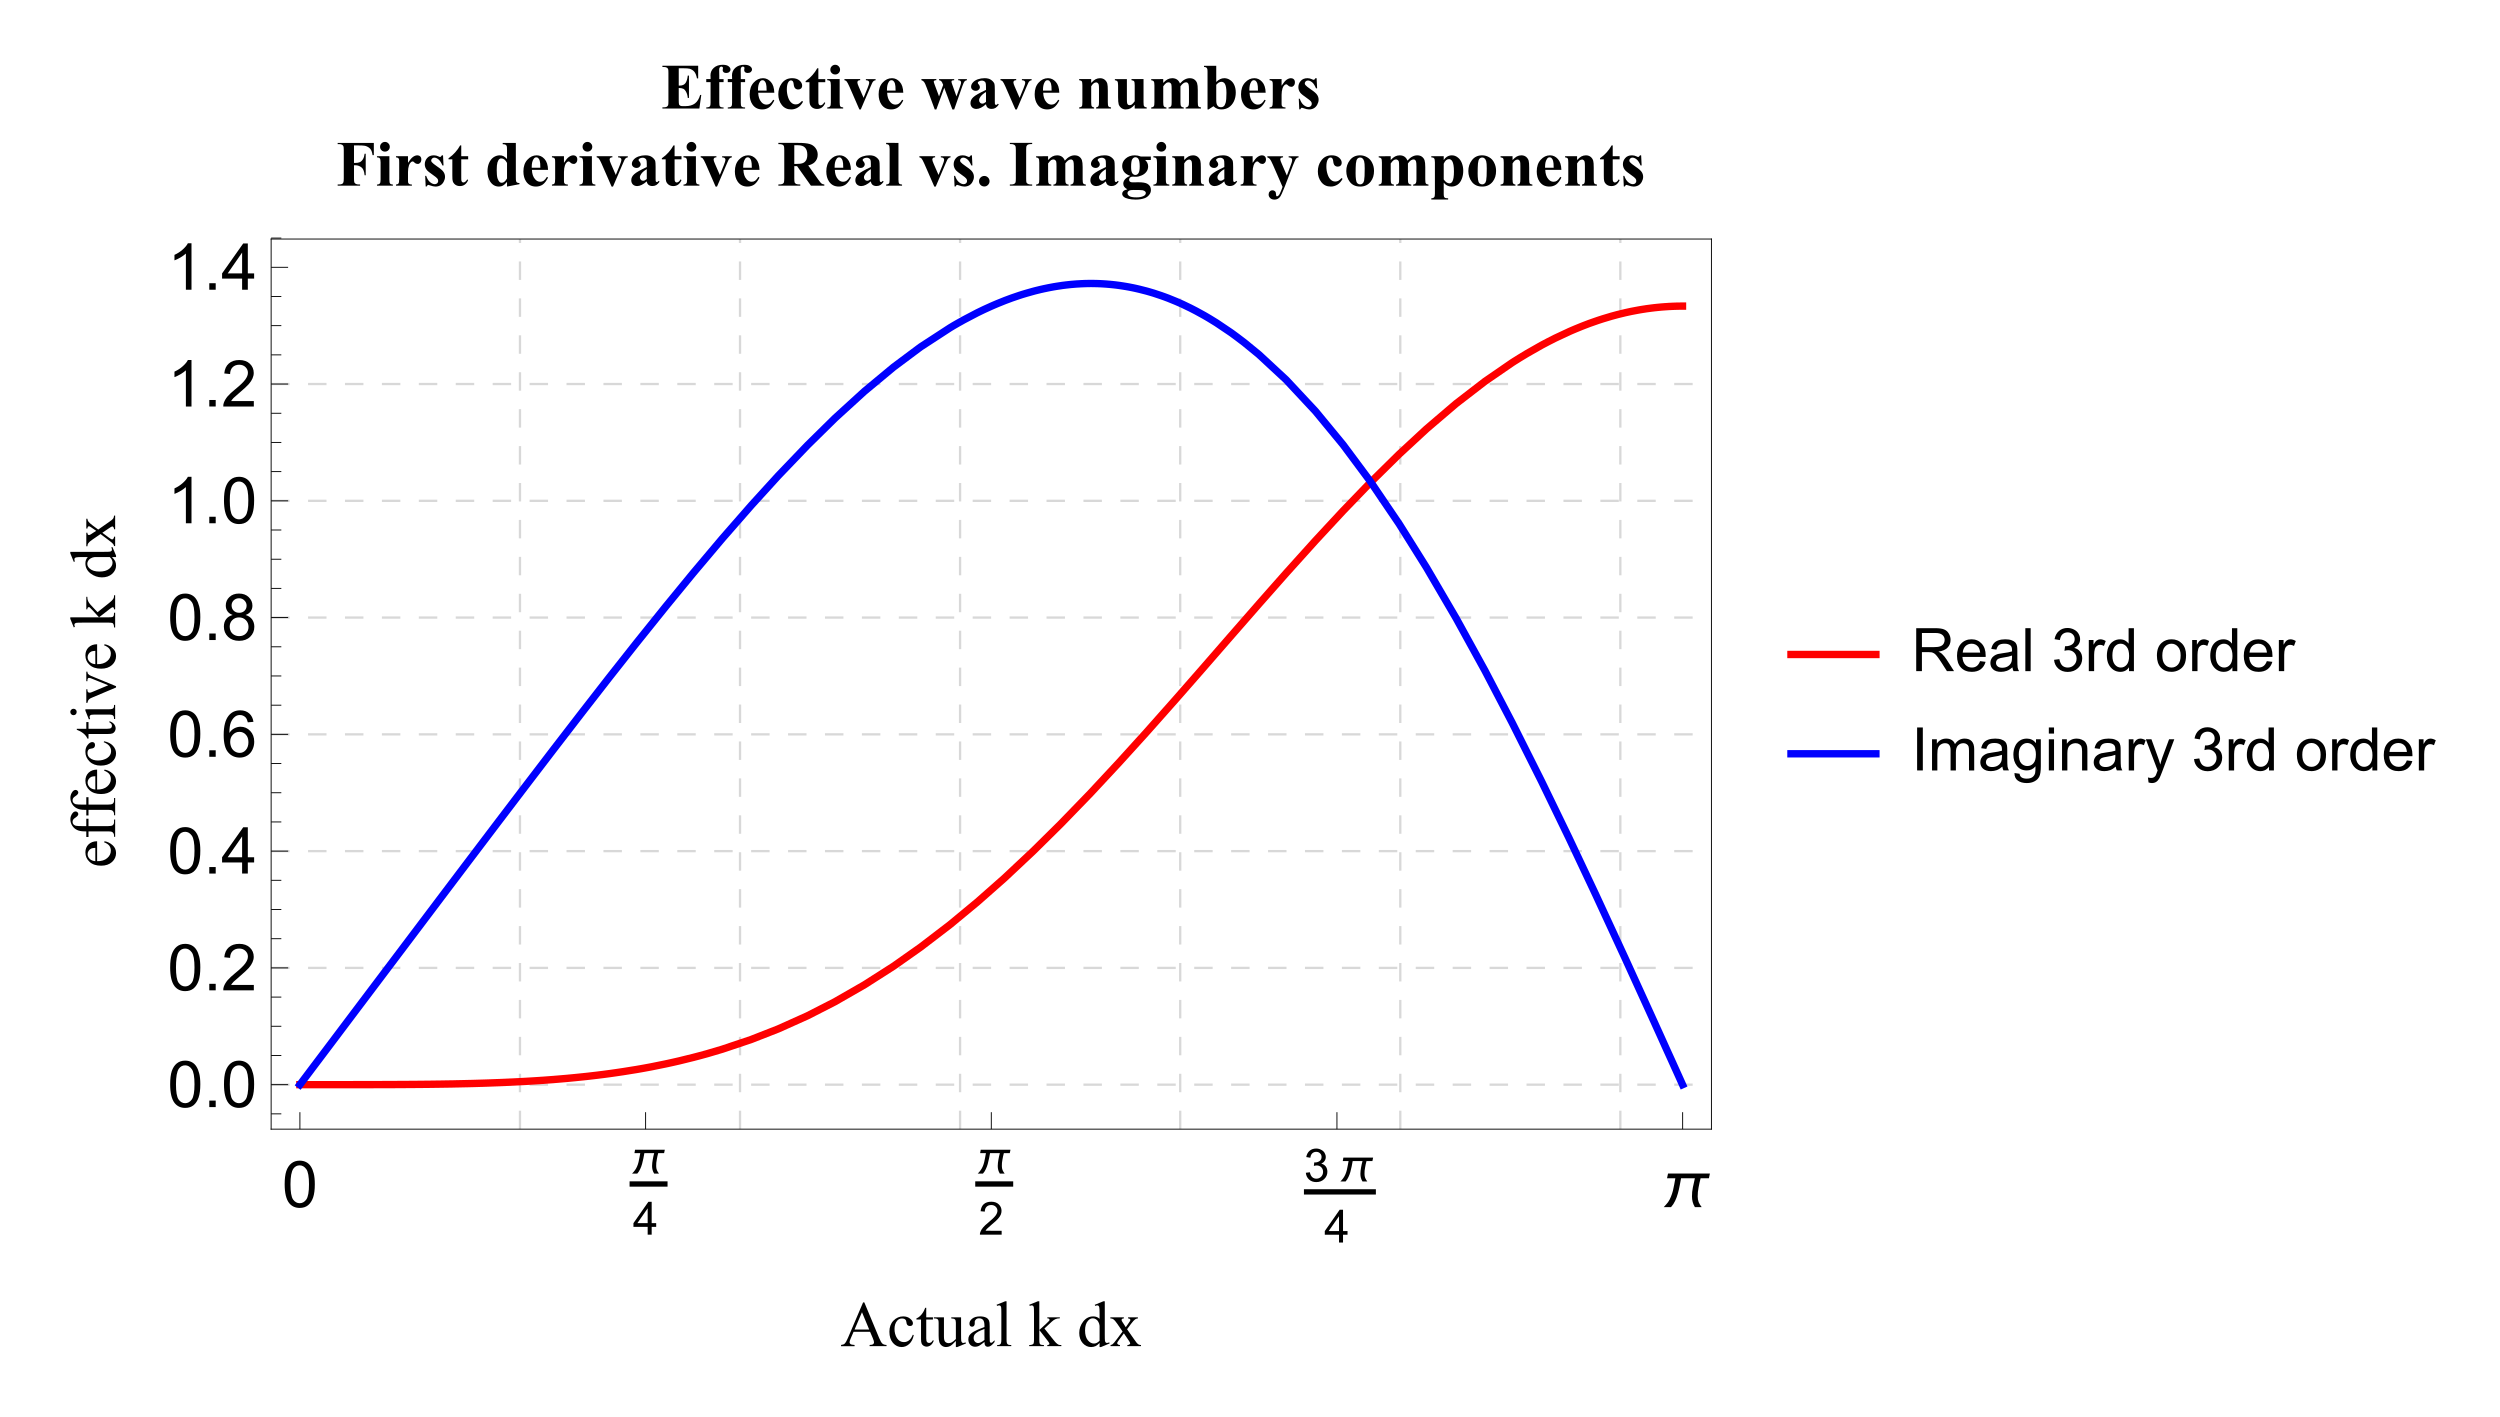 <?xml version="1.0" encoding="UTF-8"?>
<svg width="390pt" height="221pt" version="1.1" viewBox="0 0 390 221" xmlns="http://www.w3.org/2000/svg" xmlns:xlink="http://www.w3.org/1999/xlink">
 <defs>
  <symbol id="glyph0-1" overflow="visible">
   <path d="m0.422-3.562c0-0.852 0.082-1.535 0.25-2.047 0.176-0.52 0.438-0.922 0.781-1.203 0.352-0.289 0.789-0.438 1.312-0.438 0.383 0 0.723 0.078 1.016 0.234 0.301 0.156 0.547 0.387 0.734 0.688 0.188 0.293 0.332 0.652 0.438 1.078 0.113 0.418 0.172 0.98 0.172 1.688 0 0.855-0.09 1.543-0.266 2.062-0.18 0.512-0.438 0.914-0.781 1.203-0.344 0.281-0.781 0.422-1.312 0.422-0.688 0-1.234-0.25-1.641-0.75-0.469-0.602-0.703-1.582-0.703-2.938zm0.906 0c0 1.188 0.133 1.98 0.406 2.375 0.281 0.387 0.625 0.578 1.031 0.578s0.75-0.191 1.031-0.578c0.281-0.395 0.422-1.188 0.422-2.375s-0.141-1.973-0.422-2.359c-0.281-0.395-0.625-0.594-1.031-0.594s-0.734 0.172-0.984 0.516c-0.305 0.449-0.453 1.262-0.453 2.438z"/>
  </symbol>
  <symbol id="glyph0-2" overflow="visible">
   <path d="m0.922 0v-1.016h1v1.016z"/>
  </symbol>
  <symbol id="glyph0-3" overflow="visible">
   <path d="m5.078-0.844v0.844h-4.766c-0.012-0.207 0.02-0.41 0.094-0.609 0.125-0.332 0.316-0.656 0.578-0.969 0.27-0.312 0.66-0.676 1.172-1.094 0.781-0.633 1.305-1.141 1.578-1.516 0.281-0.383 0.422-0.742 0.422-1.078 0-0.344-0.125-0.633-0.375-0.875-0.25-0.25-0.578-0.375-0.984-0.375-0.43 0-0.773 0.133-1.031 0.391-0.25 0.25-0.383 0.605-0.391 1.062l-0.906-0.094c0.062-0.676 0.297-1.191 0.703-1.547 0.406-0.363 0.953-0.547 1.641-0.547 0.695 0 1.242 0.195 1.641 0.578 0.406 0.387 0.609 0.867 0.609 1.438 0 0.281-0.062 0.562-0.188 0.844-0.117 0.281-0.309 0.578-0.578 0.891-0.273 0.305-0.727 0.727-1.359 1.266-0.531 0.449-0.875 0.75-1.031 0.906-0.148 0.156-0.273 0.32-0.375 0.484z"/>
  </symbol>
  <symbol id="glyph0-4" overflow="visible">
   <path d="m3.25 0v-1.734h-3.125v-0.812l3.297-4.672h0.719v4.672h0.984v0.812h-0.984v1.734zm0-2.547v-3.25l-2.25 3.25z"/>
  </symbol>
  <symbol id="glyph0-5" overflow="visible">
   <path d="m5.016-5.453-0.875 0.078c-0.086-0.352-0.199-0.609-0.344-0.766-0.242-0.25-0.539-0.375-0.891-0.375-0.281 0-0.527 0.078-0.734 0.234-0.281 0.211-0.508 0.512-0.672 0.906-0.156 0.387-0.234 0.938-0.234 1.656 0.207-0.32 0.461-0.562 0.766-0.719 0.312-0.164 0.641-0.25 0.984-0.25 0.582 0 1.082 0.219 1.5 0.656 0.414 0.438 0.625 1 0.625 1.688 0 0.461-0.102 0.883-0.297 1.266-0.188 0.387-0.453 0.684-0.797 0.891-0.344 0.207-0.73 0.312-1.156 0.312-0.742 0-1.344-0.27-1.812-0.812-0.469-0.539-0.703-1.438-0.703-2.688 0-1.395 0.258-2.41 0.781-3.047 0.445-0.551 1.051-0.828 1.812-0.828 0.562 0 1.023 0.164 1.391 0.484 0.363 0.324 0.582 0.762 0.656 1.312zm-3.625 3.109c0 0.312 0.062 0.609 0.188 0.891 0.133 0.273 0.316 0.48 0.547 0.625 0.238 0.148 0.488 0.219 0.75 0.219 0.375 0 0.691-0.148 0.953-0.453 0.27-0.301 0.406-0.707 0.406-1.219 0-0.5-0.137-0.891-0.406-1.172-0.262-0.289-0.594-0.438-1-0.438-0.398 0-0.734 0.148-1.016 0.438-0.281 0.281-0.422 0.652-0.422 1.109z"/>
  </symbol>
  <symbol id="glyph0-6" overflow="visible">
   <path d="m1.781-3.906c-0.367-0.133-0.637-0.328-0.812-0.578-0.18-0.25-0.266-0.551-0.266-0.906 0-0.52 0.188-0.957 0.562-1.312 0.375-0.363 0.875-0.547 1.5-0.547 0.633 0 1.141 0.188 1.516 0.562 0.383 0.367 0.578 0.809 0.578 1.328 0 0.336-0.09 0.625-0.266 0.875-0.168 0.25-0.434 0.445-0.797 0.578 0.445 0.137 0.785 0.367 1.016 0.688 0.227 0.324 0.344 0.711 0.344 1.156 0 0.617-0.219 1.137-0.656 1.562-0.43 0.418-1 0.625-1.719 0.625-0.711 0-1.281-0.207-1.719-0.625-0.438-0.426-0.656-0.957-0.656-1.594 0-0.469 0.117-0.859 0.359-1.172 0.238-0.312 0.578-0.523 1.016-0.641zm-0.172-1.5c0 0.336 0.109 0.609 0.328 0.828s0.504 0.328 0.859 0.328c0.332 0 0.609-0.102 0.828-0.312 0.219-0.219 0.328-0.484 0.328-0.797 0-0.32-0.117-0.594-0.344-0.812-0.219-0.227-0.496-0.344-0.828-0.344-0.336 0-0.617 0.109-0.844 0.328-0.219 0.219-0.328 0.48-0.328 0.781zm-0.297 3.328c0 0.25 0.055 0.496 0.172 0.734 0.125 0.23 0.305 0.414 0.547 0.547 0.238 0.125 0.492 0.188 0.766 0.188 0.426 0 0.773-0.133 1.047-0.406 0.27-0.27 0.406-0.613 0.406-1.031 0-0.426-0.141-0.781-0.422-1.062s-0.637-0.422-1.062-0.422c-0.418 0-0.766 0.141-1.047 0.422-0.273 0.273-0.406 0.617-0.406 1.031z"/>
  </symbol>
  <symbol id="glyph0-7" overflow="visible">
   <path d="m3.75 0h-0.875v-5.641c-0.219 0.199-0.5 0.402-0.844 0.609-0.344 0.199-0.656 0.352-0.938 0.453v-0.859c0.5-0.227 0.93-0.508 1.297-0.844 0.375-0.332 0.641-0.656 0.797-0.969h0.562z"/>
  </symbol>
  <symbol id="glyph1-1" overflow="visible">
   <path d="m5.531-3.719-0.109 0.531h-0.922c-0.043 0.168-0.086 0.336-0.125 0.5-0.031 0.168-0.062 0.336-0.094 0.5-0.031 0.168-0.059 0.34-0.078 0.516-0.012 0.168-0.016 0.336-0.016 0.5 0 0.23 0.035 0.438 0.109 0.625 0.082 0.188 0.191 0.371 0.328 0.547h-0.75c-0.117-0.188-0.199-0.375-0.25-0.562-0.055-0.195-0.078-0.406-0.078-0.625 0-0.164 0.008-0.332 0.031-0.5 0.02-0.176 0.047-0.348 0.078-0.516 0.031-0.164 0.062-0.328 0.094-0.484 0.039-0.164 0.082-0.332 0.125-0.5h-1.531c-0.055 0.262-0.105 0.539-0.156 0.828-0.055 0.293-0.121 0.578-0.203 0.859-0.074 0.273-0.172 0.539-0.297 0.797-0.117 0.262-0.266 0.496-0.453 0.703h-0.812c0.082-0.082 0.164-0.172 0.25-0.266 0.082-0.094 0.156-0.188 0.219-0.281 0.133-0.188 0.242-0.383 0.328-0.594 0.094-0.219 0.164-0.441 0.219-0.672 0.062-0.227 0.109-0.457 0.141-0.688 0.039-0.238 0.082-0.469 0.125-0.688h-0.906l0.094-0.531z"/>
  </symbol>
  <symbol id="glyph2-1" overflow="visible">
   <path d="m2.312 0v-1.219h-2.219v-0.578l2.328-3.328h0.516v3.328h0.703v0.578h-0.703v1.219zm0-1.797v-2.312l-1.609 2.312z"/>
  </symbol>
  <symbol id="glyph2-2" overflow="visible">
   <path d="m3.609-0.609v0.609h-3.391c-0.012-0.156 0.016-0.301 0.078-0.438 0.082-0.227 0.219-0.453 0.406-0.672 0.188-0.227 0.461-0.488 0.828-0.781 0.551-0.457 0.926-0.816 1.125-1.078 0.195-0.27 0.297-0.523 0.297-0.766 0-0.25-0.09-0.457-0.266-0.625-0.18-0.176-0.414-0.266-0.703-0.266-0.305 0-0.547 0.094-0.734 0.281-0.18 0.18-0.266 0.43-0.266 0.75l-0.656-0.062c0.051-0.488 0.219-0.859 0.5-1.109 0.289-0.25 0.68-0.375 1.172-0.375 0.488 0 0.875 0.137 1.156 0.406 0.289 0.273 0.438 0.609 0.438 1.016 0 0.211-0.043 0.414-0.125 0.609-0.086 0.199-0.227 0.406-0.422 0.625-0.188 0.219-0.512 0.516-0.969 0.891-0.375 0.324-0.621 0.543-0.734 0.656-0.105 0.105-0.188 0.215-0.25 0.328z"/>
  </symbol>
  <symbol id="glyph2-3" overflow="visible">
   <path d="m0.297-1.359 0.625-0.078c0.07 0.355 0.195 0.609 0.375 0.766 0.176 0.156 0.391 0.234 0.641 0.234 0.289 0 0.535-0.098 0.734-0.297 0.207-0.207 0.312-0.461 0.312-0.766 0-0.289-0.094-0.531-0.281-0.719s-0.43-0.281-0.719-0.281c-0.117 0-0.262 0.027-0.438 0.078l0.062-0.562c0.039 0.012 0.078 0.016 0.109 0.016 0.258 0 0.492-0.066 0.703-0.203 0.219-0.145 0.328-0.363 0.328-0.656 0-0.227-0.078-0.414-0.234-0.562-0.156-0.156-0.355-0.234-0.594-0.234-0.25 0-0.461 0.078-0.625 0.234-0.156 0.148-0.258 0.375-0.297 0.688l-0.641-0.109c0.082-0.426 0.258-0.754 0.531-0.984 0.27-0.227 0.609-0.344 1.016-0.344 0.281 0 0.535 0.062 0.766 0.188 0.238 0.117 0.422 0.277 0.547 0.484 0.125 0.211 0.188 0.43 0.188 0.656 0 0.219-0.062 0.422-0.188 0.609-0.117 0.18-0.289 0.32-0.516 0.422 0.301 0.074 0.535 0.219 0.703 0.438 0.164 0.219 0.25 0.496 0.25 0.828 0 0.449-0.168 0.828-0.5 1.141-0.324 0.312-0.734 0.469-1.234 0.469-0.449 0-0.824-0.133-1.125-0.406-0.293-0.27-0.461-0.617-0.5-1.047z"/>
  </symbol>
  <symbol id="glyph3-1" overflow="visible">
   <path d="m7.797-5.234-0.156 0.734h-1.297c-0.062 0.242-0.121 0.48-0.172 0.719-0.055 0.23-0.102 0.465-0.141 0.703-0.043 0.242-0.078 0.48-0.109 0.719-0.023 0.242-0.031 0.477-0.031 0.703 0 0.324 0.051 0.621 0.156 0.891 0.113 0.262 0.27 0.516 0.469 0.766h-1.062c-0.156-0.258-0.273-0.523-0.344-0.797-0.074-0.281-0.109-0.57-0.109-0.875 0-0.238 0.008-0.473 0.031-0.703 0.031-0.238 0.066-0.473 0.109-0.703 0.051-0.238 0.102-0.473 0.156-0.703 0.051-0.238 0.102-0.477 0.156-0.719h-2.156c-0.074 0.375-0.148 0.766-0.219 1.172-0.074 0.406-0.168 0.809-0.281 1.203-0.105 0.398-0.246 0.777-0.422 1.141-0.168 0.367-0.383 0.695-0.641 0.984h-1.141c0.113-0.125 0.227-0.25 0.344-0.375 0.113-0.125 0.223-0.254 0.328-0.391 0.188-0.27 0.336-0.555 0.453-0.859 0.125-0.301 0.227-0.613 0.312-0.938 0.082-0.32 0.148-0.645 0.203-0.969 0.051-0.332 0.109-0.656 0.172-0.969h-1.297l0.156-0.734z"/>
  </symbol>
  <symbol id="glyph4-1" overflow="visible">
   <path d="m4.609-2.234h-2.578l-0.453 1.047c-0.117 0.262-0.172 0.461-0.172 0.594 0 0.094 0.047 0.184 0.141 0.266 0.102 0.074 0.316 0.121 0.641 0.141v0.188h-2.109v-0.188c0.281-0.039 0.461-0.102 0.547-0.188 0.164-0.156 0.348-0.473 0.547-0.953l2.344-5.5h0.188l2.312 5.547c0.188 0.449 0.352 0.742 0.5 0.875 0.156 0.137 0.375 0.211 0.656 0.219v0.188h-2.641v-0.188c0.27-0.008 0.453-0.051 0.547-0.125 0.094-0.07 0.141-0.164 0.141-0.281 0-0.145-0.07-0.375-0.203-0.688zm-0.141-0.359-1.125-2.703-1.156 2.703z"/>
  </symbol>
  <symbol id="glyph4-2" overflow="visible">
   <path d="m4.141-1.719c-0.117 0.594-0.352 1.055-0.703 1.375-0.355 0.324-0.75 0.484-1.188 0.484-0.512 0-0.961-0.211-1.344-0.641-0.375-0.438-0.562-1.02-0.562-1.75 0-0.707 0.207-1.281 0.625-1.719 0.426-0.445 0.938-0.672 1.531-0.672 0.438 0 0.797 0.121 1.078 0.359 0.289 0.23 0.438 0.469 0.438 0.719 0 0.125-0.043 0.23-0.125 0.312-0.074 0.074-0.184 0.109-0.328 0.109-0.199 0-0.344-0.062-0.438-0.188-0.062-0.07-0.105-0.203-0.125-0.391-0.012-0.195-0.074-0.344-0.188-0.438-0.117-0.102-0.277-0.156-0.484-0.156-0.324 0-0.586 0.121-0.781 0.359-0.273 0.324-0.406 0.75-0.406 1.281 0 0.543 0.129 1.023 0.391 1.438 0.27 0.406 0.629 0.609 1.078 0.609 0.32 0 0.609-0.109 0.859-0.328 0.188-0.156 0.363-0.43 0.531-0.828z"/>
  </symbol>
  <symbol id="glyph4-3" overflow="visible">
   <path d="m1.625-5.984v1.484h1.047v0.344h-1.047v2.922c0 0.293 0.039 0.492 0.125 0.594 0.082 0.094 0.191 0.141 0.328 0.141 0.102 0 0.207-0.031 0.312-0.094 0.102-0.07 0.18-0.172 0.234-0.297h0.188c-0.117 0.324-0.277 0.57-0.484 0.734-0.211 0.156-0.43 0.234-0.656 0.234-0.148 0-0.293-0.043-0.438-0.125-0.148-0.082-0.258-0.203-0.328-0.359-0.062-0.156-0.094-0.395-0.094-0.719v-3.031h-0.719v-0.172c0.188-0.07 0.375-0.191 0.562-0.359 0.188-0.176 0.352-0.383 0.5-0.625 0.07-0.113 0.176-0.336 0.312-0.672z"/>
  </symbol>
  <symbol id="glyph4-4" overflow="visible">
   <path d="m4.266-4.5v2.719c0 0.523 0.008 0.844 0.031 0.969 0.031 0.117 0.07 0.199 0.125 0.25 0.051 0.043 0.113 0.062 0.188 0.062 0.102 0 0.219-0.031 0.344-0.094l0.078 0.172-1.359 0.562h-0.219v-0.953c-0.387 0.418-0.684 0.684-0.891 0.797-0.199 0.102-0.414 0.156-0.641 0.156-0.25 0-0.469-0.074-0.656-0.219-0.188-0.145-0.32-0.332-0.391-0.562-0.074-0.227-0.109-0.555-0.109-0.984v-2c0-0.219-0.023-0.367-0.062-0.453-0.043-0.082-0.109-0.145-0.203-0.188-0.094-0.039-0.258-0.062-0.484-0.062v-0.172h1.578v3.016c0 0.418 0.07 0.695 0.219 0.828 0.145 0.125 0.32 0.188 0.531 0.188 0.133 0 0.289-0.039 0.469-0.125 0.176-0.094 0.391-0.266 0.641-0.516v-2.547c0-0.258-0.047-0.43-0.141-0.516-0.094-0.094-0.289-0.145-0.578-0.156v-0.172z"/>
  </symbol>
  <symbol id="glyph4-5" overflow="visible">
   <path d="m2.875-0.656c-0.469 0.367-0.762 0.574-0.875 0.625-0.18 0.082-0.367 0.125-0.562 0.125-0.312 0-0.574-0.102-0.781-0.312-0.199-0.219-0.297-0.5-0.297-0.844 0-0.219 0.047-0.41 0.141-0.578 0.133-0.219 0.367-0.426 0.703-0.625 0.332-0.195 0.891-0.438 1.672-0.719v-0.188c0-0.445-0.074-0.754-0.219-0.922-0.148-0.164-0.355-0.25-0.625-0.25-0.211 0-0.371 0.059-0.484 0.172-0.125 0.117-0.188 0.242-0.188 0.375v0.297c0 0.148-0.043 0.262-0.125 0.344-0.074 0.086-0.172 0.125-0.297 0.125-0.117 0-0.215-0.039-0.297-0.125-0.074-0.082-0.109-0.203-0.109-0.359 0-0.281 0.141-0.535 0.422-0.766 0.289-0.238 0.703-0.359 1.234-0.359 0.395 0 0.723 0.07 0.984 0.203 0.188 0.105 0.328 0.262 0.422 0.469 0.062 0.148 0.094 0.438 0.094 0.875v1.531c0 0.43 0.004 0.695 0.016 0.797 0.02 0.094 0.047 0.156 0.078 0.188 0.039 0.031 0.086 0.047 0.141 0.047 0.051 0 0.098-0.008 0.141-0.031 0.062-0.039 0.191-0.16 0.391-0.359v0.266c-0.367 0.5-0.715 0.75-1.047 0.75-0.168 0-0.297-0.059-0.391-0.172-0.094-0.113-0.141-0.305-0.141-0.578zm0-0.312v-1.719c-0.5 0.199-0.824 0.34-0.969 0.422-0.262 0.148-0.449 0.297-0.562 0.453-0.105 0.156-0.156 0.328-0.156 0.516 0 0.242 0.066 0.438 0.203 0.594 0.145 0.148 0.312 0.219 0.5 0.219 0.25 0 0.578-0.16 0.984-0.484z"/>
  </symbol>
  <symbol id="glyph4-6" overflow="visible">
   <path d="m1.859-7v5.984c0 0.281 0.02 0.469 0.062 0.562 0.039 0.094 0.102 0.168 0.188 0.219 0.094 0.043 0.254 0.062 0.484 0.062v0.172h-2.203v-0.172c0.195 0 0.332-0.02 0.406-0.062 0.082-0.051 0.145-0.125 0.188-0.219 0.039-0.094 0.062-0.281 0.062-0.562v-4.094c0-0.508-0.012-0.82-0.031-0.938-0.023-0.113-0.059-0.191-0.109-0.234-0.055-0.051-0.121-0.078-0.203-0.078-0.086 0-0.188 0.027-0.312 0.078l-0.094-0.172 1.344-0.547z"/>
  </symbol>
  <symbol id="glyph4-7" overflow="visible">
   <path d="m1.656-7v4.484l1.141-1.047c0.238-0.219 0.379-0.359 0.422-0.422 0.02-0.039 0.031-0.078 0.031-0.109 0-0.07-0.027-0.129-0.078-0.172-0.055-0.051-0.141-0.078-0.266-0.078v-0.156h1.953v0.156c-0.262 0-0.484 0.043-0.672 0.125-0.18 0.074-0.371 0.203-0.578 0.391l-1.156 1.078 1.156 1.453c0.32 0.406 0.535 0.664 0.641 0.766 0.164 0.156 0.305 0.262 0.422 0.312 0.082 0.031 0.223 0.047 0.422 0.047v0.172h-2.188v-0.172c0.125-0.008 0.207-0.031 0.25-0.062 0.051-0.031 0.078-0.078 0.078-0.141 0-0.07-0.07-0.195-0.203-0.375l-1.375-1.766v1.5c0 0.293 0.016 0.484 0.047 0.578 0.039 0.094 0.098 0.164 0.172 0.203 0.082 0.031 0.25 0.055 0.5 0.062v0.172h-2.297v-0.172c0.227 0 0.398-0.031 0.516-0.094 0.07-0.031 0.129-0.082 0.172-0.156 0.039-0.113 0.062-0.301 0.062-0.562v-4.109c0-0.52-0.012-0.836-0.031-0.953-0.023-0.113-0.059-0.191-0.109-0.234-0.055-0.051-0.121-0.078-0.203-0.078-0.074 0-0.18 0.027-0.312 0.078l-0.094-0.172 1.344-0.547z"/>
  </symbol>
  <symbol id="glyph4-8" overflow="visible">
   <path d="m3.5-0.5c-0.219 0.23-0.434 0.398-0.641 0.5-0.211 0.094-0.438 0.141-0.688 0.141-0.492 0-0.922-0.203-1.297-0.609-0.367-0.414-0.547-0.945-0.547-1.594 0-0.645 0.203-1.234 0.609-1.766 0.414-0.539 0.941-0.812 1.578-0.812 0.395 0 0.723 0.125 0.984 0.375v-0.828c0-0.52-0.016-0.836-0.047-0.953-0.023-0.113-0.059-0.191-0.109-0.234-0.055-0.051-0.117-0.078-0.188-0.078-0.094 0-0.211 0.027-0.344 0.078l-0.062-0.172 1.344-0.547h0.219v5.219c0 0.523 0.008 0.844 0.031 0.969 0.031 0.117 0.07 0.199 0.125 0.25 0.051 0.043 0.113 0.062 0.188 0.062 0.082 0 0.203-0.031 0.359-0.094l0.047 0.172-1.344 0.562h-0.219zm0-0.344v-2.328c-0.023-0.227-0.086-0.43-0.188-0.609-0.094-0.188-0.227-0.328-0.391-0.422-0.156-0.094-0.312-0.141-0.469-0.141-0.293 0-0.547 0.133-0.766 0.391-0.305 0.344-0.453 0.844-0.453 1.5s0.141 1.164 0.422 1.516c0.289 0.355 0.613 0.531 0.969 0.531 0.301 0 0.594-0.145 0.875-0.438z"/>
  </symbol>
  <symbol id="glyph4-9" overflow="visible">
   <path d="m0.141-4.5h2.109v0.172c-0.137 0-0.23 0.027-0.281 0.078-0.055 0.043-0.078 0.102-0.078 0.172 0 0.086 0.055 0.211 0.172 0.375 0.031 0.055 0.082 0.133 0.156 0.234l0.328 0.516 0.359-0.516c0.238-0.32 0.359-0.523 0.359-0.609 0-0.07-0.031-0.129-0.094-0.172-0.055-0.051-0.141-0.078-0.266-0.078v-0.172h1.531v0.172c-0.156 0.012-0.297 0.059-0.422 0.141-0.156 0.105-0.375 0.344-0.656 0.719l-0.609 0.828 1.125 1.609c0.27 0.398 0.461 0.637 0.578 0.719 0.125 0.086 0.281 0.133 0.469 0.141v0.172h-2.125v-0.172c0.145 0 0.258-0.035 0.344-0.109 0.062-0.039 0.094-0.098 0.094-0.172 0-0.082-0.109-0.273-0.328-0.578l-0.656-0.969-0.719 0.969c-0.219 0.305-0.328 0.48-0.328 0.531 0 0.086 0.035 0.156 0.109 0.219 0.07 0.062 0.18 0.102 0.328 0.109v0.172h-1.469v-0.172c0.113-0.02 0.219-0.062 0.312-0.125 0.125-0.094 0.332-0.336 0.625-0.734l0.938-1.25-0.844-1.234c-0.25-0.363-0.445-0.586-0.578-0.672-0.125-0.094-0.289-0.141-0.484-0.141z"/>
  </symbol>
  <symbol id="glyph5-1" overflow="visible">
   <path d="m-2.812-1.078c0.668 0.012 1.195-0.148 1.578-0.484 0.375-0.32 0.562-0.707 0.562-1.156 0-0.289-0.078-0.547-0.234-0.766-0.164-0.219-0.441-0.398-0.828-0.547l0.094-0.156c0.449 0.074 0.859 0.277 1.234 0.609 0.367 0.324 0.547 0.734 0.547 1.234 0 0.543-0.207 1.008-0.625 1.391-0.426 0.387-0.992 0.578-1.703 0.578-0.77 0-1.367-0.195-1.797-0.594-0.438-0.395-0.656-0.891-0.656-1.484 0-0.508 0.168-0.926 0.5-1.25 0.336-0.32 0.777-0.484 1.328-0.484zm-0.281 0v-2.078c-0.289 0.012-0.492 0.043-0.609 0.094-0.188 0.086-0.332 0.211-0.438 0.375-0.102 0.156-0.156 0.324-0.156 0.5 0 0.281 0.109 0.531 0.328 0.75 0.211 0.211 0.5 0.328 0.875 0.359z"/>
  </symbol>
  <symbol id="glyph5-2" overflow="visible">
   <path d="m-4.156-2.078h2.969c0.418 0 0.684-0.047 0.797-0.141 0.148-0.113 0.219-0.273 0.219-0.484v-0.406h0.172v2.688h-0.172v-0.203c0-0.125-0.031-0.238-0.094-0.344-0.07-0.113-0.16-0.191-0.266-0.234-0.113-0.039-0.332-0.062-0.656-0.062h-2.969v0.875h-0.344v-0.875h-0.297c-0.457 0-0.836-0.07-1.141-0.219-0.312-0.145-0.562-0.363-0.75-0.656-0.195-0.301-0.297-0.633-0.297-1 0-0.344 0.109-0.66 0.328-0.953 0.148-0.188 0.312-0.281 0.5-0.281 0.094 0 0.188 0.043 0.281 0.125 0.086 0.086 0.125 0.18 0.125 0.281 0 0.074-0.023 0.152-0.078 0.234-0.051 0.086-0.164 0.188-0.344 0.312-0.188 0.117-0.312 0.227-0.375 0.328-0.062 0.105-0.094 0.219-0.094 0.344 0 0.148 0.043 0.273 0.125 0.375 0.086 0.105 0.211 0.184 0.375 0.234 0.168 0.043 0.605 0.062 1.312 0.062h0.328v-1.156h0.344z"/>
  </symbol>
  <symbol id="glyph5-3" overflow="visible">
   <path d="m-1.719-4.141c0.594 0.117 1.055 0.352 1.375 0.703 0.324 0.355 0.484 0.75 0.484 1.188 0 0.512-0.211 0.961-0.641 1.344-0.438 0.375-1.02 0.562-1.75 0.562-0.707 0-1.281-0.207-1.719-0.625-0.445-0.426-0.672-0.938-0.672-1.531 0-0.438 0.121-0.797 0.359-1.078 0.23-0.289 0.469-0.438 0.719-0.438 0.125 0 0.23 0.043 0.312 0.125 0.074 0.074 0.109 0.184 0.109 0.328 0 0.199-0.062 0.344-0.188 0.438-0.07 0.062-0.203 0.105-0.391 0.125-0.195 0.012-0.344 0.074-0.438 0.188-0.102 0.117-0.156 0.277-0.156 0.484 0 0.324 0.121 0.586 0.359 0.781 0.324 0.273 0.75 0.406 1.281 0.406 0.543 0 1.023-0.129 1.438-0.391 0.406-0.27 0.609-0.629 0.609-1.078 0-0.32-0.109-0.609-0.328-0.859-0.156-0.188-0.43-0.363-0.828-0.531z"/>
  </symbol>
  <symbol id="glyph5-4" overflow="visible">
   <path d="m-5.984-1.625h1.484v-1.047h0.344v1.047h2.922c0.293 0 0.492-0.039 0.594-0.125 0.094-0.082 0.141-0.191 0.141-0.328 0-0.102-0.031-0.207-0.094-0.312-0.07-0.102-0.172-0.18-0.297-0.234v-0.188c0.324 0.117 0.57 0.277 0.734 0.484 0.156 0.211 0.234 0.43 0.234 0.656 0 0.148-0.043 0.293-0.125 0.438-0.082 0.148-0.203 0.258-0.359 0.328-0.156 0.062-0.395 0.094-0.719 0.094h-3.031v0.719h-0.172c-0.07-0.188-0.191-0.375-0.359-0.562-0.176-0.188-0.383-0.352-0.625-0.5-0.113-0.07-0.336-0.176-0.672-0.312z"/>
  </symbol>
  <symbol id="glyph5-5" overflow="visible">
   <path d="m-7-1.469c0-0.133 0.055-0.25 0.156-0.344 0.094-0.094 0.211-0.141 0.344-0.141 0.137 0 0.258 0.047 0.359 0.141 0.094 0.094 0.141 0.211 0.141 0.344 0 0.148-0.047 0.273-0.141 0.375-0.102 0.094-0.223 0.141-0.359 0.141-0.133 0-0.25-0.047-0.344-0.141-0.102-0.102-0.156-0.227-0.156-0.375zm2.359-0.406h3.625c0.281 0 0.469-0.02 0.562-0.062 0.094-0.039 0.168-0.098 0.219-0.172 0.043-0.082 0.062-0.227 0.062-0.438h0.172v2.188h-0.172c0-0.219-0.02-0.363-0.062-0.438-0.051-0.082-0.125-0.145-0.219-0.188-0.094-0.039-0.281-0.062-0.562-0.062h-1.734c-0.488 0-0.805 0.012-0.953 0.031-0.102 0.031-0.176 0.074-0.219 0.125-0.039 0.043-0.062 0.105-0.062 0.188 0 0.094 0.027 0.211 0.078 0.344l-0.188 0.062-0.547-1.359z"/>
  </symbol>
  <symbol id="glyph5-6" overflow="visible">
   <path d="m-4.5-0.078v-2.125h0.172v0.141c0 0.125 0.031 0.227 0.094 0.297 0.062 0.062 0.148 0.094 0.25 0.094 0.117 0 0.25-0.035 0.406-0.109l2.5-1.047-2.594-1.047c-0.176-0.07-0.312-0.109-0.406-0.109-0.051 0-0.094 0.012-0.125 0.031-0.039 0.043-0.07 0.09-0.094 0.141-0.02 0.055-0.031 0.168-0.031 0.344h-0.172v-1.484h0.172c0.012 0.18 0.047 0.297 0.109 0.359 0.094 0.117 0.258 0.219 0.484 0.312l3.875 1.594v0.203l-3.812 1.609c-0.176 0.074-0.301 0.148-0.375 0.219-0.07 0.062-0.133 0.148-0.188 0.25-0.031 0.055-0.062 0.164-0.094 0.328z"/>
  </symbol>
  <symbol id="glyph5-7" overflow="visible">
   <path d="m-7-1.656h4.484l-1.047-1.141c-0.219-0.238-0.359-0.379-0.422-0.422-0.039-0.02-0.078-0.031-0.109-0.031-0.07 0-0.129 0.027-0.172 0.078-0.051 0.055-0.078 0.141-0.078 0.266h-0.156v-1.953h0.156c0 0.262 0.043 0.484 0.125 0.672 0.074 0.18 0.203 0.371 0.391 0.578l1.078 1.156 1.453-1.156c0.406-0.32 0.664-0.535 0.766-0.641 0.156-0.164 0.262-0.305 0.312-0.422 0.031-0.082 0.047-0.223 0.047-0.422h0.172v2.188h-0.172c-0.008-0.125-0.031-0.207-0.062-0.25-0.031-0.051-0.078-0.078-0.141-0.078-0.07 0-0.195 0.07-0.375 0.203l-1.766 1.375h1.5c0.293 0 0.484-0.016 0.578-0.047 0.094-0.039 0.164-0.098 0.203-0.172 0.031-0.082 0.055-0.25 0.062-0.5h0.172v2.297h-0.172c0-0.227-0.031-0.398-0.094-0.516-0.031-0.07-0.082-0.129-0.156-0.172-0.113-0.039-0.301-0.062-0.562-0.062h-4.109c-0.52 0-0.836 0.012-0.953 0.031-0.113 0.023-0.191 0.059-0.234 0.109-0.051 0.055-0.078 0.121-0.078 0.203 0 0.074 0.027 0.18 0.078 0.312l-0.172 0.094-0.547-1.344z"/>
  </symbol>
  <symbol id="glyph5-8" overflow="visible">
   <path d="m-0.5-3.5c0.23 0.219 0.398 0.434 0.5 0.641 0.094 0.211 0.141 0.438 0.141 0.688 0 0.492-0.203 0.922-0.609 1.297-0.414 0.367-0.945 0.547-1.594 0.547-0.645 0-1.234-0.203-1.766-0.609-0.539-0.414-0.812-0.941-0.812-1.578 0-0.395 0.125-0.723 0.375-0.984h-0.828c-0.52 0-0.836 0.016-0.953 0.047-0.113 0.023-0.191 0.059-0.234 0.109-0.051 0.055-0.078 0.117-0.078 0.188 0 0.094 0.027 0.211 0.078 0.344l-0.172 0.062-0.547-1.344v-0.219h5.219c0.523 0 0.844-0.008 0.969-0.031 0.117-0.031 0.199-0.07 0.25-0.125 0.043-0.051 0.062-0.113 0.062-0.188 0-0.082-0.031-0.203-0.094-0.359l0.172-0.047 0.562 1.344v0.219zm-0.344 0h-2.328c-0.227 0.023-0.43 0.086-0.609 0.188-0.188 0.094-0.328 0.227-0.422 0.391-0.094 0.156-0.141 0.312-0.141 0.469 0 0.293 0.133 0.547 0.391 0.766 0.344 0.305 0.844 0.453 1.5 0.453s1.164-0.141 1.516-0.422c0.355-0.289 0.531-0.613 0.531-0.969 0-0.301-0.145-0.594-0.438-0.875z"/>
  </symbol>
  <symbol id="glyph5-9" overflow="visible">
   <path d="m-4.5-0.141v-2.109h0.172c0 0.137 0.027 0.23 0.078 0.281 0.043 0.055 0.102 0.078 0.172 0.078 0.086 0 0.211-0.055 0.375-0.172 0.055-0.031 0.133-0.082 0.234-0.156l0.516-0.328-0.516-0.359c-0.32-0.238-0.523-0.359-0.609-0.359-0.07 0-0.129 0.031-0.172 0.094-0.051 0.055-0.078 0.141-0.078 0.266h-0.172v-1.531h0.172c0.012 0.156 0.059 0.297 0.141 0.422 0.105 0.156 0.344 0.375 0.719 0.656l0.828 0.609 1.609-1.125c0.398-0.27 0.637-0.461 0.719-0.578 0.086-0.125 0.133-0.281 0.141-0.469h0.172v2.125h-0.172c0-0.145-0.035-0.258-0.109-0.344-0.039-0.062-0.098-0.094-0.172-0.094-0.082 0-0.273 0.109-0.578 0.328l-0.969 0.656 0.969 0.719c0.305 0.219 0.48 0.328 0.531 0.328 0.086 0 0.156-0.035 0.219-0.109 0.062-0.07 0.102-0.18 0.109-0.328h0.172v1.469h-0.172c-0.02-0.113-0.062-0.219-0.125-0.312-0.094-0.125-0.336-0.332-0.734-0.625l-1.25-0.938-1.234 0.844c-0.363 0.25-0.586 0.445-0.672 0.578-0.094 0.125-0.141 0.289-0.141 0.484z"/>
  </symbol>
  <symbol id="glyph6-1" overflow="visible">
   <path d="m2.75-6.281v2.703h0.125c0.426 0 0.734-0.129 0.922-0.391 0.188-0.27 0.305-0.66 0.359-1.172h0.188v3.484h-0.188c-0.031-0.375-0.117-0.68-0.25-0.922-0.125-0.25-0.273-0.414-0.438-0.5-0.168-0.082-0.406-0.125-0.719-0.125v1.875c0 0.375 0.016 0.605 0.047 0.688 0.031 0.074 0.086 0.137 0.172 0.188 0.082 0.055 0.219 0.078 0.406 0.078h0.406c0.625 0 1.125-0.141 1.5-0.422 0.375-0.289 0.645-0.734 0.812-1.328h0.172l-0.297 2.125h-5.766v-0.188h0.219c0.195 0 0.352-0.031 0.469-0.094 0.082-0.051 0.148-0.129 0.203-0.234 0.031-0.082 0.047-0.289 0.047-0.625v-4.391c0-0.301-0.012-0.488-0.031-0.562-0.031-0.113-0.09-0.203-0.172-0.266-0.125-0.082-0.297-0.125-0.516-0.125h-0.219v-0.188h5.578v1.969h-0.188c-0.094-0.477-0.23-0.82-0.406-1.031-0.168-0.207-0.406-0.363-0.719-0.469-0.188-0.051-0.531-0.078-1.031-0.078z"/>
  </symbol>
  <symbol id="glyph6-2" overflow="visible">
   <path d="m2.359-4.125v3.203c0 0.305 0.031 0.496 0.094 0.578 0.102 0.125 0.297 0.184 0.578 0.172v0.172h-2.703v-0.172c0.207-0.008 0.352-0.035 0.438-0.078 0.082-0.039 0.141-0.098 0.172-0.172 0.039-0.082 0.062-0.25 0.062-0.5v-3.203h-0.672v-0.469h0.672v-0.344l-0.016-0.234c0-0.469 0.172-0.859 0.516-1.172 0.352-0.32 0.82-0.484 1.406-0.484 0.406 0 0.707 0.078 0.906 0.234 0.195 0.148 0.297 0.312 0.297 0.5 0 0.148-0.062 0.277-0.188 0.391-0.125 0.105-0.289 0.156-0.484 0.156-0.168 0-0.305-0.039-0.406-0.125-0.094-0.094-0.141-0.195-0.141-0.312 0-0.02 0.004-0.078 0.016-0.172 0.02-0.062 0.031-0.113 0.031-0.156 0-0.07-0.023-0.125-0.062-0.156-0.055-0.051-0.117-0.078-0.188-0.078-0.094 0-0.18 0.043-0.25 0.125-0.062 0.074-0.094 0.199-0.094 0.375l0.016 0.859v0.594h0.672v0.469z"/>
  </symbol>
  <symbol id="glyph6-3" overflow="visible">
   <path d="m4.234-2.469h-2.516c0.02 0.617 0.18 1.102 0.484 1.453 0.227 0.273 0.5 0.406 0.812 0.406 0.195 0 0.375-0.051 0.531-0.156 0.164-0.113 0.336-0.316 0.516-0.609l0.172 0.109c-0.25 0.512-0.527 0.875-0.828 1.094-0.305 0.207-0.652 0.312-1.047 0.312-0.68 0-1.195-0.266-1.547-0.797-0.281-0.414-0.422-0.938-0.422-1.562 0-0.77 0.207-1.379 0.625-1.828 0.414-0.457 0.898-0.688 1.453-0.688 0.469 0 0.875 0.195 1.219 0.578 0.344 0.375 0.523 0.938 0.547 1.688zm-1.203-0.328c0-0.531-0.031-0.891-0.094-1.078-0.055-0.195-0.141-0.348-0.266-0.453-0.074-0.062-0.168-0.094-0.281-0.094-0.168 0-0.305 0.086-0.406 0.25-0.199 0.293-0.297 0.695-0.297 1.203v0.172z"/>
  </symbol>
  <symbol id="glyph6-4" overflow="visible">
   <path d="m4.094-1.188 0.156 0.125c-0.219 0.406-0.492 0.711-0.812 0.906-0.324 0.195-0.668 0.297-1.031 0.297-0.617 0-1.105-0.227-1.469-0.688-0.367-0.469-0.547-1.023-0.547-1.672 0-0.633 0.164-1.188 0.5-1.656 0.395-0.57 0.945-0.859 1.656-0.859 0.477 0 0.859 0.121 1.141 0.359 0.281 0.242 0.422 0.508 0.422 0.797 0 0.188-0.059 0.34-0.172 0.453-0.117 0.105-0.262 0.156-0.438 0.156-0.199 0-0.359-0.062-0.484-0.188s-0.203-0.352-0.234-0.688c-0.023-0.195-0.07-0.336-0.141-0.422-0.074-0.082-0.164-0.125-0.266-0.125-0.156 0-0.293 0.086-0.406 0.25-0.168 0.25-0.25 0.637-0.25 1.156 0 0.438 0.066 0.855 0.203 1.25 0.133 0.398 0.32 0.688 0.562 0.875 0.176 0.148 0.391 0.219 0.641 0.219 0.156 0 0.305-0.035 0.453-0.109 0.145-0.082 0.316-0.227 0.516-0.438z"/>
  </symbol>
  <symbol id="glyph6-5" overflow="visible">
   <path d="m2.172-6.281v1.688h1.078v0.484h-1.078v2.828c0 0.273 0.008 0.449 0.031 0.531 0.02 0.074 0.062 0.137 0.125 0.188 0.062 0.043 0.117 0.062 0.172 0.062 0.219 0 0.422-0.16 0.609-0.484l0.141 0.109c-0.262 0.625-0.688 0.938-1.281 0.938-0.293 0-0.543-0.078-0.75-0.234-0.199-0.164-0.324-0.348-0.375-0.547-0.043-0.113-0.062-0.414-0.062-0.906v-2.484h-0.594v-0.172c0.414-0.289 0.766-0.598 1.047-0.922 0.289-0.32 0.547-0.68 0.766-1.078z"/>
  </symbol>
  <symbol id="glyph6-6" overflow="visible">
   <path d="m1.453-6.828c0.207 0 0.383 0.078 0.531 0.234 0.145 0.148 0.219 0.324 0.219 0.531 0 0.211-0.074 0.387-0.219 0.531-0.148 0.148-0.324 0.219-0.531 0.219-0.219 0-0.402-0.07-0.547-0.219-0.148-0.145-0.219-0.32-0.219-0.531 0-0.207 0.07-0.383 0.219-0.531 0.145-0.156 0.328-0.234 0.547-0.234zm0.688 2.234v3.641c0 0.324 0.035 0.531 0.109 0.625 0.07 0.086 0.219 0.137 0.438 0.156v0.172h-2.484v-0.172c0.207-0.008 0.359-0.07 0.453-0.188 0.07-0.07 0.109-0.27 0.109-0.594v-2.688c0-0.32-0.043-0.531-0.125-0.625-0.074-0.094-0.219-0.145-0.438-0.156v-0.172z"/>
  </symbol>
  <symbol id="glyph6-7" overflow="visible">
   <path d="m2.422 0.141-1.562-3.578c-0.188-0.426-0.336-0.695-0.438-0.812-0.074-0.082-0.184-0.141-0.328-0.172v-0.172h2.453v0.172c-0.156 0-0.266 0.031-0.328 0.094-0.074 0.062-0.109 0.148-0.109 0.25 0 0.125 0.07 0.355 0.219 0.688l0.75 1.719 0.609-1.484c0.176-0.426 0.266-0.727 0.266-0.906 0-0.102-0.043-0.188-0.125-0.25-0.074-0.062-0.203-0.098-0.391-0.109v-0.172h1.516v0.172c-0.148 0.023-0.266 0.078-0.359 0.172-0.094 0.086-0.23 0.344-0.406 0.781l-1.547 3.609z"/>
  </symbol>
  <symbol id="glyph6-8" overflow="visible">
   <path d="m4.906 0.141-1.266-3.375-1.234 3.375h-0.25l-1.234-3.344c-0.18-0.508-0.336-0.836-0.469-0.984-0.086-0.102-0.211-0.18-0.375-0.234v-0.172h2.328v0.172c-0.156 0-0.266 0.027-0.328 0.078-0.055 0.043-0.078 0.094-0.078 0.156 0 0.055 0.051 0.219 0.156 0.5l0.672 1.797 0.641-1.797-0.047-0.125c-0.094-0.238-0.18-0.391-0.25-0.453-0.074-0.07-0.188-0.125-0.344-0.156v-0.172h2.359v0.172c-0.188 0.012-0.309 0.039-0.359 0.078-0.043 0.043-0.062 0.102-0.062 0.172 0 0.074 0.047 0.234 0.141 0.484l0.641 1.797 0.594-1.656c0.082-0.238 0.125-0.398 0.125-0.484 0-0.125-0.031-0.219-0.094-0.281s-0.184-0.098-0.359-0.109v-0.172h1.359v0.172c-0.148 0.023-0.266 0.078-0.359 0.172-0.086 0.086-0.199 0.328-0.344 0.734l-1.281 3.656z"/>
  </symbol>
  <symbol id="glyph6-9" overflow="visible">
   <path d="m2.875-0.672c-0.562 0.492-1.062 0.734-1.5 0.734-0.273 0-0.496-0.082-0.672-0.25-0.168-0.176-0.25-0.395-0.25-0.656 0-0.352 0.148-0.664 0.453-0.938 0.301-0.281 0.957-0.656 1.969-1.125v-0.469c0-0.344-0.023-0.555-0.062-0.641-0.031-0.094-0.102-0.172-0.203-0.234-0.105-0.07-0.227-0.109-0.359-0.109-0.211 0-0.383 0.047-0.516 0.141-0.094 0.055-0.141 0.121-0.141 0.203 0 0.074 0.047 0.156 0.141 0.25 0.125 0.148 0.188 0.289 0.188 0.422 0 0.156-0.062 0.293-0.188 0.406-0.117 0.117-0.266 0.172-0.453 0.172-0.211 0-0.387-0.062-0.531-0.188-0.137-0.125-0.203-0.27-0.203-0.438 0-0.238 0.094-0.461 0.281-0.672 0.188-0.219 0.445-0.383 0.781-0.5 0.332-0.113 0.68-0.172 1.047-0.172 0.438 0 0.781 0.094 1.031 0.281 0.25 0.18 0.414 0.375 0.5 0.594 0.039 0.137 0.062 0.453 0.062 0.953v1.781c0 0.211 0.004 0.344 0.016 0.406 0.02 0.055 0.047 0.094 0.078 0.125 0.039 0.023 0.082 0.031 0.125 0.031 0.082 0 0.164-0.062 0.25-0.188l0.156 0.125c-0.168 0.242-0.34 0.418-0.516 0.531-0.18 0.102-0.375 0.156-0.594 0.156-0.262 0-0.469-0.062-0.625-0.188-0.148-0.125-0.234-0.305-0.266-0.547zm0-0.359v-1.547c-0.398 0.23-0.688 0.48-0.875 0.75-0.137 0.18-0.203 0.355-0.203 0.531 0 0.156 0.055 0.293 0.172 0.406 0.082 0.086 0.195 0.125 0.344 0.125 0.156 0 0.344-0.086 0.562-0.266z"/>
  </symbol>
  <symbol id="glyph6-10" overflow="visible">
   <path d="m2.219-4.594v0.594c0.238-0.258 0.461-0.445 0.672-0.562 0.219-0.113 0.453-0.172 0.703-0.172 0.301 0 0.551 0.086 0.75 0.25 0.195 0.168 0.328 0.371 0.391 0.609 0.051 0.188 0.078 0.547 0.078 1.078v1.797c0 0.355 0.031 0.574 0.094 0.656 0.062 0.086 0.195 0.141 0.406 0.172v0.172h-2.328v-0.172c0.176-0.031 0.301-0.102 0.375-0.219 0.051-0.082 0.078-0.285 0.078-0.609v-2.047c0-0.375-0.016-0.609-0.047-0.703-0.031-0.102-0.086-0.18-0.156-0.234-0.062-0.062-0.141-0.094-0.234-0.094-0.281 0-0.543 0.203-0.781 0.609v2.469c0 0.344 0.031 0.562 0.094 0.656 0.062 0.086 0.18 0.141 0.359 0.172v0.172h-2.328v-0.172c0.195-0.02 0.336-0.082 0.422-0.188 0.051-0.07 0.078-0.285 0.078-0.641v-2.609c0-0.344-0.031-0.555-0.094-0.641-0.062-0.082-0.199-0.141-0.406-0.172v-0.172z"/>
  </symbol>
  <symbol id="glyph6-11" overflow="visible">
   <path d="m4.781-4.594v3.594c0 0.355 0.031 0.574 0.094 0.656 0.07 0.086 0.207 0.141 0.406 0.172v0.172h-1.875v-0.609c-0.219 0.262-0.438 0.453-0.656 0.578-0.219 0.113-0.469 0.172-0.75 0.172-0.25 0-0.48-0.078-0.688-0.234-0.199-0.164-0.336-0.352-0.406-0.562-0.062-0.219-0.094-0.594-0.094-1.125v-1.828c0-0.344-0.039-0.555-0.109-0.641-0.062-0.082-0.195-0.141-0.391-0.172v-0.172h1.875v3.141c0 0.324 0.016 0.539 0.047 0.641 0.031 0.094 0.078 0.168 0.141 0.219 0.07 0.043 0.148 0.062 0.234 0.062 0.125 0 0.234-0.031 0.328-0.094 0.125-0.082 0.281-0.254 0.469-0.516v-2.469c0-0.344-0.031-0.555-0.094-0.641-0.062-0.082-0.199-0.141-0.406-0.172v-0.172z"/>
  </symbol>
  <symbol id="glyph6-12" overflow="visible">
   <path d="m2.25-4.594v0.594c0.25-0.27 0.477-0.457 0.688-0.562 0.219-0.113 0.457-0.172 0.719-0.172 0.289 0 0.535 0.07 0.734 0.203 0.207 0.137 0.363 0.344 0.469 0.625 0.258-0.289 0.508-0.5 0.75-0.625 0.25-0.133 0.504-0.203 0.766-0.203 0.312 0 0.562 0.074 0.75 0.219 0.195 0.148 0.332 0.336 0.406 0.562 0.07 0.219 0.109 0.574 0.109 1.062v1.891c0 0.355 0.031 0.574 0.094 0.656 0.062 0.086 0.195 0.141 0.406 0.172v0.172h-2.391v-0.172c0.188-0.02 0.328-0.094 0.422-0.219 0.062-0.094 0.094-0.297 0.094-0.609v-1.984c0-0.406-0.023-0.664-0.062-0.781-0.031-0.113-0.086-0.195-0.156-0.25-0.062-0.051-0.141-0.078-0.234-0.078-0.148 0-0.293 0.055-0.438 0.156-0.148 0.105-0.293 0.262-0.438 0.469v2.469c0 0.336 0.031 0.543 0.094 0.625 0.07 0.117 0.211 0.184 0.422 0.203v0.172h-2.375v-0.172c0.125-0.008 0.223-0.039 0.297-0.094 0.07-0.062 0.117-0.129 0.141-0.203 0.031-0.082 0.047-0.258 0.047-0.531v-1.984c0-0.414-0.016-0.676-0.047-0.781-0.031-0.102-0.09-0.18-0.172-0.234-0.074-0.062-0.156-0.094-0.25-0.094-0.125 0-0.246 0.031-0.359 0.094-0.148 0.105-0.309 0.281-0.484 0.531v2.469c0 0.324 0.031 0.539 0.094 0.641 0.062 0.105 0.195 0.168 0.406 0.188v0.172h-2.375v-0.172c0.195-0.02 0.332-0.082 0.406-0.188 0.062-0.07 0.094-0.285 0.094-0.641v-2.609c0-0.344-0.039-0.555-0.109-0.641-0.062-0.082-0.195-0.141-0.391-0.172v-0.172z"/>
  </symbol>
  <symbol id="glyph6-13" overflow="visible">
   <path d="m2.125-6.672v2.531c0.383-0.395 0.805-0.594 1.266-0.594 0.312 0 0.609 0.094 0.891 0.281 0.281 0.18 0.5 0.438 0.656 0.781s0.234 0.742 0.234 1.188c0 0.5-0.102 0.961-0.297 1.375-0.199 0.406-0.469 0.719-0.812 0.938-0.336 0.207-0.715 0.312-1.141 0.312-0.25 0-0.477-0.043-0.672-0.125-0.188-0.07-0.375-0.195-0.562-0.375l-0.766 0.5h-0.156v-5.859c0-0.258-0.016-0.422-0.047-0.484-0.031-0.094-0.086-0.16-0.156-0.203-0.062-0.051-0.18-0.078-0.344-0.078v-0.188zm0 2.969v2.047c0 0.418 0.008 0.684 0.031 0.797 0.031 0.199 0.109 0.359 0.234 0.484 0.125 0.117 0.281 0.172 0.469 0.172 0.164 0 0.305-0.047 0.422-0.141 0.125-0.094 0.227-0.281 0.312-0.562 0.082-0.289 0.125-0.801 0.125-1.531 0-0.707-0.09-1.191-0.266-1.453-0.137-0.188-0.309-0.281-0.516-0.281-0.281 0-0.555 0.156-0.812 0.469z"/>
  </symbol>
  <symbol id="glyph6-14" overflow="visible">
   <path d="m2.25-4.594v1.031c0.301-0.469 0.566-0.781 0.797-0.938 0.227-0.156 0.453-0.234 0.672-0.234 0.176 0 0.32 0.059 0.438 0.172 0.113 0.105 0.172 0.262 0.172 0.469 0 0.219-0.059 0.391-0.172 0.516-0.105 0.125-0.23 0.188-0.375 0.188-0.18 0-0.336-0.055-0.469-0.172-0.125-0.113-0.199-0.176-0.219-0.188-0.031-0.02-0.07-0.031-0.109-0.031-0.094 0-0.184 0.039-0.266 0.109-0.137 0.117-0.242 0.277-0.312 0.484-0.105 0.312-0.156 0.664-0.156 1.047v1.328c0 0.188 0.008 0.309 0.031 0.359 0.039 0.094 0.098 0.164 0.172 0.203 0.082 0.043 0.219 0.07 0.406 0.078v0.172h-2.484v-0.172c0.195-0.02 0.328-0.078 0.391-0.172 0.07-0.094 0.109-0.336 0.109-0.734v-2.547c0-0.258-0.012-0.426-0.031-0.5-0.031-0.094-0.078-0.16-0.141-0.203-0.062-0.039-0.172-0.07-0.328-0.094v-0.172z"/>
  </symbol>
  <symbol id="glyph6-15" overflow="visible">
   <path d="m3.25-4.734 0.078 1.578h-0.172c-0.199-0.469-0.406-0.785-0.625-0.953-0.219-0.176-0.434-0.266-0.641-0.266-0.137 0-0.25 0.047-0.344 0.141s-0.141 0.199-0.141 0.312c0 0.086 0.031 0.168 0.094 0.25 0.102 0.137 0.395 0.371 0.875 0.703 0.488 0.324 0.805 0.602 0.953 0.828 0.156 0.23 0.234 0.484 0.234 0.766 0 0.25-0.07 0.5-0.203 0.75-0.125 0.25-0.305 0.445-0.531 0.578-0.23 0.125-0.484 0.188-0.766 0.188-0.219 0-0.516-0.07-0.891-0.203-0.094-0.039-0.164-0.062-0.203-0.062-0.105 0-0.195 0.086-0.266 0.25h-0.156l-0.078-1.656h0.156c0.145 0.438 0.348 0.766 0.609 0.984 0.258 0.211 0.504 0.312 0.734 0.312 0.156 0 0.281-0.047 0.375-0.141 0.102-0.094 0.156-0.211 0.156-0.359 0-0.156-0.055-0.289-0.156-0.406-0.094-0.113-0.309-0.285-0.641-0.516-0.512-0.352-0.84-0.617-0.984-0.797-0.211-0.27-0.312-0.566-0.312-0.891 0-0.352 0.117-0.672 0.359-0.953 0.238-0.289 0.594-0.438 1.062-0.438 0.25 0 0.488 0.059 0.719 0.172 0.094 0.055 0.164 0.078 0.219 0.078 0.062 0 0.109-0.008 0.141-0.031 0.039-0.031 0.098-0.102 0.172-0.219z"/>
  </symbol>
  <symbol id="glyph6-16" overflow="visible">
   <path d="m2.766-6.281v2.734h0.203c0.289 0 0.531-0.039 0.719-0.125 0.188-0.094 0.344-0.242 0.469-0.453 0.133-0.207 0.223-0.492 0.266-0.859h0.172v3.359h-0.172c-0.062-0.633-0.234-1.051-0.516-1.25-0.281-0.207-0.594-0.312-0.938-0.312h-0.203v2.047c0 0.344 0.02 0.559 0.062 0.641 0.039 0.086 0.113 0.156 0.219 0.219 0.113 0.062 0.266 0.094 0.453 0.094h0.219v0.188h-3.5v-0.188h0.234c0.188 0 0.344-0.031 0.469-0.094 0.082-0.051 0.145-0.129 0.188-0.234 0.039-0.082 0.062-0.289 0.062-0.625v-4.391c0-0.344-0.023-0.555-0.062-0.641-0.031-0.082-0.105-0.156-0.219-0.219-0.105-0.062-0.25-0.094-0.438-0.094h-0.234v-0.188h5.641v1.906h-0.203c-0.055-0.445-0.172-0.773-0.359-0.984-0.188-0.219-0.461-0.375-0.812-0.469-0.199-0.039-0.562-0.062-1.094-0.062z"/>
  </symbol>
  <symbol id="glyph6-17" overflow="visible">
   <path d="m4.812-6.672v5.297c0 0.355 0.008 0.562 0.031 0.625 0.02 0.117 0.066 0.199 0.141 0.25 0.082 0.055 0.211 0.086 0.391 0.094v0.172l-1.938 0.375v-0.734c-0.242 0.281-0.449 0.477-0.625 0.578-0.18 0.102-0.387 0.156-0.625 0.156-0.586 0-1.047-0.266-1.391-0.797-0.273-0.426-0.406-0.945-0.406-1.562 0-0.5 0.082-0.941 0.25-1.328 0.176-0.395 0.41-0.691 0.703-0.891 0.301-0.195 0.617-0.297 0.953-0.297 0.219 0 0.41 0.043 0.578 0.125 0.176 0.086 0.363 0.234 0.562 0.453v-1.391c0-0.352-0.016-0.566-0.047-0.641-0.043-0.094-0.105-0.16-0.188-0.203-0.074-0.051-0.219-0.078-0.438-0.078v-0.203zm-1.375 3.125c-0.242-0.469-0.539-0.703-0.891-0.703-0.125 0-0.227 0.031-0.297 0.094-0.125 0.105-0.23 0.289-0.312 0.547-0.074 0.25-0.109 0.641-0.109 1.172 0 0.586 0.039 1.016 0.125 1.297 0.094 0.273 0.211 0.469 0.359 0.594 0.07 0.062 0.176 0.094 0.312 0.094 0.281 0 0.551-0.223 0.812-0.672z"/>
  </symbol>
  <symbol id="glyph6-18" overflow="visible">
   <path d="m2.672-3.047v1.875c0 0.367 0.02 0.594 0.062 0.688 0.051 0.094 0.129 0.168 0.234 0.219 0.113 0.055 0.328 0.078 0.641 0.078v0.188h-3.422v-0.188c0.312 0 0.52-0.023 0.625-0.078 0.113-0.062 0.191-0.133 0.234-0.219 0.039-0.094 0.062-0.32 0.062-0.688v-4.328c0-0.363-0.023-0.594-0.062-0.688-0.043-0.094-0.121-0.164-0.234-0.219-0.117-0.051-0.324-0.078-0.625-0.078v-0.188h3.094c0.812 0 1.406 0.059 1.781 0.172 0.375 0.105 0.676 0.309 0.906 0.609 0.238 0.305 0.359 0.656 0.359 1.062 0 0.492-0.18 0.898-0.531 1.219-0.23 0.199-0.547 0.352-0.953 0.453l1.609 2.266c0.207 0.293 0.359 0.477 0.453 0.547 0.125 0.094 0.273 0.148 0.453 0.156v0.188h-2.094l-2.156-3.047zm0-3.266v2.922h0.281c0.457 0 0.801-0.039 1.031-0.125 0.227-0.082 0.406-0.234 0.531-0.453s0.188-0.504 0.188-0.859c0-0.5-0.121-0.867-0.359-1.109-0.23-0.25-0.609-0.375-1.141-0.375z"/>
  </symbol>
  <symbol id="glyph6-19" overflow="visible">
   <path d="m2.141-6.672v5.719c0 0.324 0.035 0.531 0.109 0.625 0.07 0.086 0.223 0.137 0.453 0.156v0.172h-2.484v-0.172c0.195-0.008 0.348-0.07 0.453-0.188 0.062-0.07 0.094-0.27 0.094-0.594v-4.766c0-0.32-0.043-0.523-0.125-0.609-0.074-0.094-0.215-0.145-0.422-0.156v-0.188z"/>
  </symbol>
  <symbol id="glyph6-20" overflow="visible">
   <path d="m1.266-1.516c0.227 0 0.422 0.086 0.578 0.25 0.156 0.156 0.234 0.352 0.234 0.578 0 0.219-0.086 0.414-0.25 0.578-0.156 0.156-0.344 0.234-0.562 0.234-0.23 0-0.43-0.078-0.594-0.234-0.156-0.164-0.234-0.359-0.234-0.578 0-0.227 0.078-0.422 0.234-0.578 0.164-0.164 0.363-0.25 0.594-0.25z"/>
  </symbol>
  <symbol id="glyph6-21" overflow="visible">
   <path d="m3.688-0.188v0.188h-3.484v-0.188h0.219c0.195 0 0.352-0.031 0.469-0.094 0.082-0.051 0.148-0.129 0.203-0.234 0.031-0.082 0.047-0.289 0.047-0.625v-4.391c0-0.344-0.023-0.555-0.062-0.641-0.031-0.082-0.105-0.156-0.219-0.219-0.105-0.062-0.25-0.094-0.438-0.094h-0.219v-0.188h3.484v0.188h-0.219c-0.199 0-0.355 0.031-0.469 0.094-0.086 0.055-0.152 0.133-0.203 0.234-0.031 0.086-0.047 0.293-0.047 0.625v4.391c0 0.344 0.016 0.559 0.047 0.641 0.039 0.086 0.113 0.156 0.219 0.219 0.113 0.062 0.266 0.094 0.453 0.094z"/>
  </symbol>
  <symbol id="glyph6-22" overflow="visible">
   <path d="m3.297-4.547h1.547v0.547h-0.875c0.156 0.156 0.266 0.305 0.328 0.438 0.082 0.18 0.125 0.359 0.125 0.547 0 0.336-0.094 0.621-0.281 0.859-0.18 0.242-0.43 0.43-0.75 0.562-0.312 0.137-0.59 0.203-0.828 0.203-0.023 0-0.219-0.004-0.594-0.016-0.148 0-0.273 0.047-0.375 0.141-0.094 0.094-0.141 0.211-0.141 0.344 0 0.117 0.039 0.215 0.125 0.297 0.094 0.074 0.242 0.109 0.453 0.109l0.844-0.016c0.688 0 1.16 0.078 1.422 0.234 0.375 0.211 0.562 0.531 0.562 0.969 0 0.281-0.09 0.531-0.266 0.75-0.168 0.227-0.391 0.398-0.672 0.516-0.418 0.156-0.902 0.234-1.453 0.234-0.418 0-0.797-0.043-1.141-0.125-0.336-0.074-0.578-0.184-0.734-0.328-0.148-0.148-0.219-0.297-0.219-0.453 0-0.148 0.055-0.281 0.172-0.406 0.113-0.117 0.328-0.215 0.641-0.297-0.43-0.211-0.641-0.5-0.641-0.875 0-0.227 0.082-0.445 0.25-0.656 0.176-0.219 0.453-0.406 0.828-0.562-0.438-0.156-0.758-0.363-0.953-0.625-0.199-0.27-0.297-0.578-0.297-0.922 0-0.445 0.18-0.832 0.547-1.156 0.375-0.332 0.848-0.5 1.422-0.5 0.312 0 0.629 0.062 0.953 0.188zm-0.859 0.109c-0.188 0-0.352 0.102-0.484 0.297-0.125 0.188-0.188 0.586-0.188 1.188 0 0.492 0.062 0.828 0.188 1.016 0.133 0.18 0.289 0.266 0.469 0.266 0.195 0 0.359-0.086 0.484-0.266 0.133-0.188 0.203-0.539 0.203-1.062 0-0.582-0.074-0.984-0.219-1.203-0.117-0.156-0.266-0.234-0.453-0.234zm-0.281 5.109c-0.336 0-0.559 0.031-0.672 0.094-0.188 0.102-0.281 0.238-0.281 0.406 0 0.164 0.094 0.316 0.281 0.453 0.195 0.133 0.566 0.203 1.109 0.203 0.445 0 0.801-0.062 1.062-0.188 0.27-0.117 0.406-0.281 0.406-0.5 0-0.086-0.027-0.152-0.078-0.203-0.094-0.105-0.23-0.18-0.406-0.219-0.18-0.031-0.652-0.047-1.422-0.047z"/>
  </symbol>
  <symbol id="glyph6-23" overflow="visible">
   <path d="m2.453 0.188-1.484-3.406c-0.23-0.52-0.398-0.836-0.5-0.953-0.105-0.113-0.234-0.195-0.391-0.25v-0.172h2.453v0.172c-0.168 0.012-0.281 0.047-0.344 0.109-0.062 0.055-0.094 0.117-0.094 0.188 0 0.125 0.082 0.371 0.25 0.734l0.781 1.812 0.531-1.406c0.195-0.488 0.297-0.832 0.297-1.031 0-0.113-0.043-0.207-0.125-0.281-0.086-0.07-0.227-0.113-0.422-0.125v-0.172h1.547v0.172c-0.156 0.023-0.281 0.086-0.375 0.188-0.094 0.094-0.258 0.434-0.484 1.016l-1.312 3.406c-0.336 0.852-0.578 1.379-0.734 1.578-0.23 0.27-0.512 0.406-0.844 0.406-0.281 0-0.508-0.078-0.672-0.234-0.168-0.156-0.25-0.344-0.25-0.562 0-0.188 0.055-0.344 0.172-0.469 0.113-0.125 0.258-0.188 0.438-0.188 0.156 0 0.285 0.051 0.391 0.156 0.102 0.102 0.156 0.266 0.156 0.484 0 0.125 0.016 0.207 0.047 0.25 0.02 0.031 0.055 0.047 0.109 0.047 0.082 0 0.164-0.047 0.25-0.141 0.133-0.137 0.289-0.449 0.469-0.938z"/>
  </symbol>
  <symbol id="glyph6-24" overflow="visible">
   <path d="m2.516-4.734c0.395 0 0.766 0.105 1.109 0.312 0.344 0.199 0.602 0.492 0.781 0.875 0.188 0.375 0.281 0.793 0.281 1.25 0 0.656-0.168 1.203-0.5 1.641-0.406 0.531-0.961 0.797-1.656 0.797-0.699 0-1.234-0.238-1.609-0.719-0.375-0.488-0.562-1.055-0.562-1.703 0-0.656 0.191-1.227 0.578-1.719 0.383-0.488 0.91-0.734 1.578-0.734zm0.016 0.344c-0.168 0-0.312 0.062-0.438 0.188-0.117 0.125-0.195 0.375-0.234 0.75-0.031 0.375-0.047 0.891-0.047 1.547 0 0.355 0.02 0.684 0.062 0.984 0.031 0.242 0.102 0.422 0.219 0.547 0.125 0.117 0.266 0.172 0.422 0.172 0.145 0 0.266-0.039 0.359-0.125 0.133-0.102 0.223-0.258 0.266-0.469 0.062-0.312 0.094-0.941 0.094-1.891 0-0.551-0.031-0.93-0.094-1.141-0.062-0.207-0.156-0.359-0.281-0.453-0.086-0.07-0.195-0.109-0.328-0.109z"/>
  </symbol>
  <symbol id="glyph6-25" overflow="visible">
   <path d="m2.125-0.469v1.719c0 0.227 0.016 0.383 0.047 0.469 0.039 0.094 0.098 0.156 0.172 0.188 0.082 0.039 0.238 0.062 0.469 0.062v0.188h-2.625v-0.188c0.207 0 0.359-0.059 0.453-0.172 0.07-0.074 0.109-0.266 0.109-0.578v-4.859c0-0.32-0.043-0.531-0.125-0.625-0.074-0.094-0.219-0.145-0.438-0.156v-0.172h1.938v0.594c0.156-0.227 0.316-0.395 0.484-0.5 0.238-0.156 0.5-0.234 0.781-0.234 0.344 0 0.648 0.109 0.922 0.328 0.281 0.211 0.492 0.5 0.641 0.875 0.145 0.375 0.219 0.777 0.219 1.203 0 0.469-0.078 0.898-0.234 1.281-0.148 0.387-0.359 0.684-0.641 0.891-0.281 0.195-0.602 0.297-0.953 0.297-0.25 0-0.484-0.059-0.703-0.172-0.168-0.082-0.34-0.227-0.516-0.438zm0-0.5c0.281 0.406 0.582 0.609 0.906 0.609 0.176 0 0.32-0.094 0.438-0.281 0.164-0.281 0.25-0.805 0.25-1.578 0-0.789-0.094-1.332-0.281-1.625-0.125-0.195-0.293-0.297-0.5-0.297-0.336 0-0.605 0.242-0.812 0.719z"/>
  </symbol>
  <symbol id="glyph7-1" overflow="visible">
   <path d="m0.734 0v-6.703h2.969c0.602 0 1.055 0.062 1.359 0.188 0.312 0.117 0.562 0.328 0.75 0.641 0.188 0.305 0.281 0.637 0.281 1 0 0.48-0.156 0.883-0.469 1.203-0.305 0.324-0.777 0.531-1.422 0.625 0.238 0.117 0.414 0.227 0.531 0.328 0.258 0.242 0.504 0.539 0.734 0.891l1.172 1.828h-1.109l-0.891-1.391c-0.262-0.406-0.477-0.711-0.641-0.922-0.168-0.219-0.32-0.367-0.453-0.453-0.137-0.082-0.273-0.141-0.406-0.172-0.094-0.02-0.258-0.031-0.484-0.031h-1.031v2.969zm0.891-3.75h1.906c0.406 0 0.723-0.039 0.953-0.125 0.227-0.082 0.398-0.211 0.516-0.391 0.113-0.188 0.172-0.391 0.172-0.609 0-0.312-0.117-0.566-0.344-0.766-0.23-0.207-0.59-0.312-1.078-0.312h-2.125z"/>
  </symbol>
  <symbol id="glyph7-2" overflow="visible">
   <path d="m3.938-1.562 0.859 0.109c-0.137 0.492-0.387 0.875-0.75 1.156-0.367 0.273-0.828 0.406-1.391 0.406-0.711 0-1.273-0.219-1.688-0.656-0.418-0.438-0.625-1.051-0.625-1.844 0-0.812 0.207-1.441 0.625-1.891 0.426-0.457 0.973-0.688 1.641-0.688 0.645 0 1.172 0.227 1.578 0.672 0.414 0.438 0.625 1.059 0.625 1.859v0.219h-3.625c0.031 0.531 0.18 0.945 0.453 1.234 0.27 0.281 0.609 0.422 1.016 0.422 0.301 0 0.555-0.078 0.766-0.234 0.219-0.164 0.391-0.422 0.516-0.766zm-2.703-1.328h2.719c-0.043-0.406-0.148-0.711-0.312-0.922-0.262-0.312-0.602-0.469-1.016-0.469-0.387 0-0.711 0.125-0.969 0.375-0.25 0.25-0.391 0.59-0.422 1.016z"/>
  </symbol>
  <symbol id="glyph7-3" overflow="visible">
   <path d="m3.781-0.594c-0.305 0.262-0.594 0.445-0.875 0.547-0.281 0.102-0.586 0.156-0.906 0.156-0.531 0-0.945-0.129-1.234-0.391-0.281-0.258-0.422-0.594-0.422-1 0-0.238 0.051-0.453 0.156-0.641 0.102-0.195 0.242-0.352 0.422-0.469 0.176-0.125 0.375-0.219 0.594-0.281 0.164-0.039 0.41-0.082 0.734-0.125 0.664-0.082 1.156-0.176 1.469-0.281v-0.219c0-0.332-0.078-0.566-0.234-0.703-0.211-0.188-0.523-0.281-0.938-0.281-0.387 0-0.672 0.07-0.859 0.203-0.18 0.137-0.312 0.375-0.406 0.719l-0.797-0.109c0.07-0.344 0.191-0.617 0.359-0.828 0.164-0.219 0.406-0.383 0.719-0.5 0.32-0.113 0.691-0.172 1.109-0.172 0.414 0 0.75 0.055 1 0.156 0.258 0.094 0.453 0.215 0.578 0.359 0.125 0.148 0.207 0.336 0.25 0.562 0.031 0.148 0.047 0.402 0.047 0.766v1.094c0 0.762 0.016 1.246 0.047 1.453 0.039 0.199 0.113 0.391 0.219 0.578h-0.859c-0.086-0.164-0.141-0.363-0.172-0.594zm-0.062-1.844c-0.305 0.125-0.75 0.23-1.344 0.312-0.344 0.055-0.59 0.109-0.734 0.172-0.137 0.055-0.242 0.141-0.312 0.266-0.074 0.117-0.109 0.246-0.109 0.391 0 0.219 0.082 0.402 0.25 0.547 0.164 0.148 0.406 0.219 0.719 0.219 0.32 0 0.602-0.066 0.844-0.203 0.25-0.145 0.43-0.336 0.547-0.578 0.094-0.188 0.141-0.461 0.141-0.828z"/>
  </symbol>
  <symbol id="glyph7-4" overflow="visible">
   <path d="m0.594 0v-6.703h0.828v6.703z"/>
  </symbol>
  <symbol id="glyph7-5" overflow="visible">
   <path d="m0.391-1.766 0.828-0.109c0.094 0.469 0.25 0.809 0.469 1.016 0.227 0.199 0.508 0.297 0.844 0.297 0.383 0 0.707-0.129 0.969-0.391 0.27-0.27 0.406-0.602 0.406-1 0-0.383-0.125-0.695-0.375-0.938-0.242-0.25-0.555-0.375-0.938-0.375-0.156 0-0.352 0.031-0.578 0.094l0.094-0.719h0.125c0.352 0 0.672-0.086 0.953-0.266 0.281-0.188 0.422-0.469 0.422-0.844 0-0.301-0.105-0.551-0.312-0.75-0.199-0.195-0.461-0.297-0.781-0.297-0.324 0-0.594 0.102-0.812 0.297-0.211 0.199-0.344 0.5-0.406 0.906l-0.828-0.141c0.102-0.551 0.332-0.977 0.688-1.281 0.363-0.312 0.805-0.469 1.328-0.469 0.363 0 0.703 0.086 1.016 0.25 0.312 0.156 0.547 0.371 0.703 0.641 0.164 0.273 0.25 0.559 0.25 0.859 0 0.293-0.078 0.559-0.234 0.797-0.156 0.23-0.387 0.418-0.688 0.562 0.395 0.094 0.703 0.289 0.922 0.578 0.219 0.281 0.328 0.637 0.328 1.062 0 0.594-0.215 1.094-0.641 1.5-0.43 0.406-0.969 0.609-1.625 0.609-0.586 0-1.074-0.176-1.469-0.531-0.387-0.352-0.605-0.805-0.656-1.359z"/>
  </symbol>
  <symbol id="glyph7-6" overflow="visible">
   <path d="m0.609 0v-4.859h0.734v0.734c0.188-0.344 0.359-0.566 0.516-0.672 0.164-0.113 0.348-0.172 0.547-0.172 0.27 0 0.551 0.09 0.844 0.266l-0.281 0.766c-0.211-0.113-0.414-0.172-0.609-0.172-0.18 0-0.34 0.059-0.484 0.172-0.148 0.105-0.25 0.25-0.312 0.438-0.086 0.293-0.125 0.609-0.125 0.953v2.547z"/>
  </symbol>
  <symbol id="glyph7-7" overflow="visible">
   <path d="m3.766 0v-0.609c-0.312 0.48-0.766 0.719-1.359 0.719-0.387 0-0.742-0.105-1.062-0.312-0.324-0.219-0.578-0.516-0.766-0.891-0.18-0.383-0.266-0.828-0.266-1.328 0-0.488 0.078-0.926 0.234-1.312 0.164-0.395 0.41-0.695 0.734-0.906 0.32-0.219 0.688-0.328 1.094-0.328 0.289 0 0.551 0.062 0.781 0.188 0.227 0.125 0.41 0.289 0.547 0.484v-2.406h0.828v6.703zm-2.594-2.422c0 0.625 0.129 1.094 0.391 1.406 0.258 0.305 0.566 0.453 0.922 0.453 0.363 0 0.672-0.145 0.922-0.438 0.25-0.301 0.375-0.754 0.375-1.359 0-0.656-0.133-1.141-0.391-1.453-0.25-0.312-0.562-0.469-0.938-0.469-0.367 0-0.672 0.152-0.922 0.453-0.242 0.293-0.359 0.762-0.359 1.406z"/>
  </symbol>
  <symbol id="glyph7-8" overflow="visible">
   <path d="m0.312-2.422c0-0.906 0.25-1.57 0.75-2 0.414-0.363 0.926-0.547 1.531-0.547 0.664 0 1.207 0.219 1.625 0.656 0.426 0.438 0.641 1.043 0.641 1.812 0 0.625-0.094 1.121-0.281 1.484-0.188 0.355-0.465 0.633-0.828 0.828-0.355 0.195-0.742 0.297-1.156 0.297-0.688 0-1.242-0.219-1.656-0.656-0.418-0.438-0.625-1.062-0.625-1.875zm0.844 0c0 0.617 0.133 1.078 0.406 1.391 0.27 0.312 0.613 0.469 1.031 0.469 0.406 0 0.742-0.156 1.016-0.469 0.27-0.312 0.406-0.785 0.406-1.422 0-0.602-0.141-1.055-0.422-1.359-0.273-0.312-0.605-0.469-1-0.469-0.418 0-0.762 0.156-1.031 0.469-0.273 0.305-0.406 0.766-0.406 1.391z"/>
  </symbol>
  <symbol id="glyph7-9" overflow="visible">
   <path d="m0.875 0v-6.703h0.891v6.703z"/>
  </symbol>
  <symbol id="glyph7-10" overflow="visible">
   <path d="m0.609 0v-4.859h0.75v0.688c0.145-0.238 0.344-0.43 0.594-0.578 0.258-0.145 0.551-0.219 0.875-0.219 0.352 0 0.645 0.078 0.875 0.234 0.227 0.148 0.391 0.355 0.484 0.625 0.383-0.57 0.883-0.859 1.5-0.859 0.488 0 0.859 0.137 1.109 0.406 0.258 0.273 0.391 0.684 0.391 1.234v3.328h-0.812v-3.062c0-0.32-0.027-0.555-0.078-0.703-0.055-0.145-0.152-0.258-0.297-0.344-0.137-0.094-0.297-0.141-0.484-0.141-0.344 0-0.633 0.117-0.859 0.344-0.219 0.23-0.328 0.594-0.328 1.094v2.812h-0.828v-3.156c0-0.363-0.07-0.633-0.203-0.812-0.137-0.188-0.355-0.281-0.656-0.281-0.23 0-0.445 0.062-0.641 0.188-0.199 0.117-0.344 0.293-0.438 0.531-0.086 0.23-0.125 0.57-0.125 1.016v2.516z"/>
  </symbol>
  <symbol id="glyph7-11" overflow="visible">
   <path d="m0.469 0.406 0.797 0.109c0.031 0.25 0.125 0.43 0.281 0.547 0.195 0.145 0.473 0.219 0.828 0.219 0.383 0 0.68-0.078 0.891-0.234 0.207-0.148 0.348-0.355 0.422-0.625 0.039-0.168 0.062-0.52 0.062-1.062-0.367 0.43-0.812 0.641-1.344 0.641-0.68 0-1.199-0.238-1.562-0.719-0.367-0.477-0.547-1.055-0.547-1.734 0-0.469 0.082-0.895 0.25-1.281 0.164-0.395 0.41-0.695 0.734-0.906 0.32-0.219 0.695-0.328 1.125-0.328 0.57 0 1.047 0.234 1.422 0.703v-0.594h0.75v4.203c0 0.75-0.078 1.281-0.234 1.594-0.148 0.32-0.391 0.57-0.734 0.75-0.336 0.188-0.742 0.281-1.219 0.281-0.586 0-1.055-0.133-1.406-0.391-0.355-0.262-0.527-0.652-0.516-1.172zm0.672-2.922c0 0.637 0.125 1.102 0.375 1.391 0.258 0.293 0.582 0.438 0.969 0.438 0.375 0 0.688-0.141 0.938-0.422 0.258-0.289 0.391-0.75 0.391-1.375 0-0.594-0.137-1.039-0.406-1.344-0.262-0.301-0.574-0.453-0.938-0.453-0.367 0-0.68 0.152-0.938 0.453-0.262 0.293-0.391 0.73-0.391 1.312z"/>
  </symbol>
  <symbol id="glyph7-12" overflow="visible">
   <path d="m0.625-5.75v-0.953h0.812v0.953zm0 5.75v-4.859h0.812v4.859z"/>
  </symbol>
  <symbol id="glyph7-13" overflow="visible">
   <path d="m0.609 0v-4.859h0.75v0.703c0.352-0.539 0.867-0.812 1.547-0.812 0.289 0 0.555 0.059 0.797 0.172 0.25 0.105 0.43 0.242 0.547 0.406 0.125 0.168 0.211 0.371 0.266 0.609 0.031 0.148 0.047 0.414 0.047 0.797v2.984h-0.828v-2.953c0-0.332-0.031-0.582-0.094-0.75-0.062-0.164-0.18-0.297-0.344-0.391-0.156-0.102-0.344-0.156-0.562-0.156-0.355 0-0.664 0.117-0.922 0.344-0.25 0.219-0.375 0.637-0.375 1.25v2.656z"/>
  </symbol>
  <symbol id="glyph7-14" overflow="visible">
   <path d="m0.578 1.875-0.094-0.781c0.188 0.051 0.344 0.078 0.469 0.078 0.188 0 0.332-0.031 0.438-0.094 0.113-0.062 0.207-0.148 0.281-0.25 0.051-0.086 0.133-0.293 0.25-0.625 0.008-0.043 0.035-0.105 0.078-0.188l-1.844-4.875h0.875l1.016 2.812c0.133 0.355 0.254 0.73 0.359 1.125 0.094-0.375 0.203-0.742 0.328-1.109l1.047-2.828h0.812l-1.844 4.938c-0.199 0.531-0.352 0.898-0.453 1.109-0.156 0.27-0.328 0.469-0.516 0.594s-0.414 0.188-0.672 0.188c-0.156 0-0.336-0.031-0.531-0.094z"/>
  </symbol>
  <clipPath id="clip1">
   <path d="m9.965 10h370v201h-370z"/>
  </clipPath>
  <clipPath id="clip3">
   <path d="m349 103h21.965v8h-21.965z"/>
  </clipPath>
  <clipPath id="clip2">
   <rect width="371" height="201"/>
  </clipPath>
  <g id="surface5" clip-path="url(#clip2)">
   <path transform="matrix(1,0,0,-1,-1.037,204)" d="m73.154 37.852v138.86" fill="none" stroke="#d8d8d8" stroke-dasharray="2.88,2.88" stroke-miterlimit="3.25" stroke-width=".36"/>
   <path transform="matrix(1,0,0,-1,-1.037,204)" d="m107.48 37.852v138.86" fill="none" stroke="#d8d8d8" stroke-dasharray="2.88,2.88" stroke-miterlimit="3.25" stroke-width=".36"/>
   <path transform="matrix(1,0,0,-1,-1.037,204)" d="m141.81 37.852v138.86" fill="none" stroke="#d8d8d8" stroke-dasharray="2.88,2.88" stroke-miterlimit="3.25" stroke-width=".36"/>
   <path transform="matrix(1,0,0,-1,-1.037,204)" d="m176.15 37.852v138.86" fill="none" stroke="#d8d8d8" stroke-dasharray="2.88,2.88" stroke-miterlimit="3.25" stroke-width=".36"/>
   <path transform="matrix(1,0,0,-1,-1.037,204)" d="m210.48 37.852v138.86" fill="none" stroke="#d8d8d8" stroke-dasharray="2.88,2.88" stroke-miterlimit="3.25" stroke-width=".36"/>
   <path transform="matrix(1,0,0,-1,-1.037,204)" d="m244.81 37.852v138.86" fill="none" stroke="#d8d8d8" stroke-dasharray="2.88,2.88" stroke-miterlimit="3.25" stroke-width=".36"/>
   <path transform="matrix(1,0,0,-1,-1.037,204)" d="m34.334 44.793h224.69" fill="none" stroke="#d8d8d8" stroke-dasharray="2.88,2.88" stroke-miterlimit="3.25" stroke-width=".36"/>
   <path transform="matrix(1,0,0,-1,-1.037,204)" d="m34.334 63.008h224.69" fill="none" stroke="#d8d8d8" stroke-dasharray="2.88,2.88" stroke-miterlimit="3.25" stroke-width=".36"/>
   <path transform="matrix(1,0,0,-1,-1.037,204)" d="m34.334 81.223h224.69" fill="none" stroke="#d8d8d8" stroke-dasharray="2.88,2.88" stroke-miterlimit="3.25" stroke-width=".36"/>
   <path transform="matrix(1,0,0,-1,-1.037,204)" d="m34.334 99.441h224.69" fill="none" stroke="#d8d8d8" stroke-dasharray="2.88,2.88" stroke-miterlimit="3.25" stroke-width=".36"/>
   <path transform="matrix(1,0,0,-1,-1.037,204)" d="m34.334 117.66h224.69" fill="none" stroke="#d8d8d8" stroke-dasharray="2.88,2.88" stroke-miterlimit="3.25" stroke-width=".36"/>
   <path transform="matrix(1,0,0,-1,-1.037,204)" d="m34.334 135.87h224.69" fill="none" stroke="#d8d8d8" stroke-dasharray="2.88,2.88" stroke-miterlimit="3.25" stroke-width=".36"/>
   <path transform="matrix(1,0,0,-1,-1.037,204)" d="m34.334 154.09h224.69" fill="none" stroke="#d8d8d8" stroke-dasharray="2.88,2.88" stroke-miterlimit="3.25" stroke-width=".36"/>
   <path transform="matrix(1,0,0,-1,-1.037,204)" d="m38.822 44.793h8.324l0.074 0.004h2.84l0.266 0.004h1.07l0.539 0.004h0.527l0.52 0.004h0.531l0.52 0.004h0.531l0.523 0.004h0.133l0.129 0.004h0.262l0.527 0.004h0.285l0.285 0.004 0.566 0.004h0.145l0.145 0.004h0.285l0.57 0.008h0.141l0.137 0.004h0.285l1.711 0.023h0.133l0.137 0.004 0.797 0.012h0.133l0.129 0.004 0.797 0.012 0.07 0.004h0.062l0.137 0.004 0.266 0.004 1.594 0.035h0.074l0.074 0.004 0.141 0.004 0.285 0.004 0.582 0.016 1.152 0.035h0.066l0.074 0.004 0.148 0.004 0.281 0.008 0.578 0.02 1.156 0.043h0.07l0.066 0.004 0.145 0.004 0.285 0.012 0.562 0.023 1.129 0.051 0.074 0.004h0.074l0.422 0.023 0.562 0.027 1.137 0.059 0.062 0.004 0.066 0.004 0.395 0.023 0.531 0.031 1.051 0.066 0.07 0.004 0.062 0.008 0.137 0.008 0.262 0.016 1.582 0.117 0.074 0.004 0.066 0.008 0.148 0.012 0.852 0.07 1.148 0.098 0.074 0.008 0.066 0.008 0.148 0.012 0.852 0.082 1.148 0.117 0.062 0.004 0.07 0.008 0.133 0.016 0.27 0.027 0.531 0.059 1.07 0.125 0.133 0.016 0.137 0.016 0.266 0.035 0.535 0.066 1.062 0.141 0.07 0.008 0.066 0.012 0.129 0.016 0.262 0.039 0.52 0.074 1.055 0.156 2.094 0.336 0.137 0.023 0.148 0.027 0.281 0.047 0.566 0.102 1.141 0.211 2.273 0.461 0.066 0.016 0.059 0.012 0.133 0.027 0.797 0.176 1.062 0.242 2.121 0.523 0.074 0.016 0.066 0.02 0.148 0.039 0.285 0.074 0.574 0.152 1.152 0.316 2.293 0.68 4.519 1.52 4.203 1.645 4.57 2.051 4.258 2.176 4.617 2.652 4.539 2.898 4.223 2.977 4.59 3.512 4.277 3.543 4.203 3.707 4.547 4.269 4.25 4.199 4.609 4.758 4.516 4.852 4.223 4.656 4.57 5.152 4.273 4.879 4.18 4.805 4.543 5.199 4.238 4.801 4.594 5.098 4.289 4.621 4.203 4.363 4.559 4.492 4.254 3.934 4.613 3.941 4.535 3.496 4.219 2.902 0.074 0.047 0.074 0.043 0.137 0.094 0.293 0.18 0.57 0.359 1.141 0.691 2.293 1.305 0.133 0.07 0.137 0.074 0.27 0.141 0.531 0.281 1.07 0.543 2.141 1 0.059 0.031 0.07 0.027 0.129 0.059 0.262 0.113 0.527 0.223 1.043 0.426 0.07 0.027 0.062 0.023 0.129 0.051 0.266 0.102 0.52 0.199 1.055 0.371 0.141 0.047 0.141 0.051 0.285 0.094 0.57 0.184 1.137 0.34 0.07 0.023 0.066 0.02 0.148 0.039 0.285 0.078 0.562 0.152 1.141 0.277 0.133 0.031 0.133 0.027 0.262 0.059 0.531 0.113 0.133 0.023 0.137 0.027 0.266 0.051 0.527 0.098 0.266 0.047 0.262 0.043 0.535 0.082 0.066 0.012 0.062 0.008 0.133 0.02 0.801 0.105 0.148 0.016 0.148 0.02 0.293 0.031 0.297 0.031 0.297 0.027 0.148 0.016 0.441 0.035 0.078 0.004 0.074 0.008 0.141 0.008 0.297 0.02 0.074 0.004 0.078 0.008 0.297 0.016 0.148 0.004 0.297 0.016h0.074l0.07 0.004 0.148 0.004 0.074 0.004h0.07l0.078 0.004h0.074l0.074 0.004h0.145l0.078 0.004h0.219l0.074 0.004h0.297" fill="none" stroke="#fe0000" stroke-linecap="square" stroke-miterlimit="3.25" stroke-width="1.152"/>
   <path transform="matrix(1,0,0,-1,-1.037,204)" d="m38.822 44.793 0.07 0.09 0.066 0.086 0.395 0.527 0.531 0.703 1.055 1.402 2.121 2.809 4.586 6.09 4.289 5.684 4.203 5.57 4.555 6.039 4.254 5.629 4.613 6.086 4.527 5.953 4.219 5.519 4.578 5.941 4.269 5.488 4.195 5.312 4.547 5.66 4.238 5.168 4.594 5.449 4.519 5.168 4.203 4.621 4.57 4.766 4.258 4.191 4.617 4.211 4.539 3.773 4.223 3.152 4.59 2.988 0.066 0.039 0.07 0.043 0.133 0.078 0.262 0.16 0.535 0.309 1.074 0.602 2.137 1.121 0.133 0.062 0.133 0.066 0.266 0.129 0.52 0.25 1.051 0.477 0.062 0.031 0.07 0.027 0.133 0.059 0.258 0.113 0.527 0.223 1.051 0.422 0.137 0.055 0.148 0.055 0.281 0.105 0.566 0.211 1.145 0.391 0.066 0.023 0.074 0.02 0.137 0.047 0.285 0.09 0.574 0.172 1.133 0.32 0.07 0.016 0.062 0.02 0.137 0.035 0.266 0.066 0.531 0.129 0.133 0.031 0.129 0.027 0.27 0.062 0.527 0.109 0.07 0.016 0.062 0.012 0.137 0.027 0.266 0.051 0.531 0.098 0.062 0.008 0.199 0.035 0.27 0.043 0.527 0.078 0.078 0.012 0.07 0.012 0.141 0.02 0.289 0.035 0.074 0.008 0.07 0.012 0.434 0.047 0.141 0.016 0.148 0.016 0.285 0.027 0.07 0.004 0.07 0.008 0.438 0.035 0.066 0.004 0.074 0.008 0.141 0.008 0.148 0.008 0.141 0.008 0.148 0.008 0.141 0.008 0.145 0.008 0.141 0.004 0.078 0.004 0.07 0.004h0.07l0.074 0.004h0.07l0.074 0.004h0.066l0.078 0.004h0.141l0.07 0.004h0.293l0.07 0.004h0.211l0.07-0.004h0.281l0.074-0.004h0.137l0.07-0.004h0.145l0.141-0.008h0.07l0.07-0.004 0.145-0.004 0.141-0.008 0.137-0.004 0.281-0.016 0.289-0.02 0.137-0.008 0.426-0.035 0.07-0.004 0.074-0.008 0.137-0.012 0.281-0.027 0.57-0.062 0.559-0.074 0.07-0.008 0.062-0.012 0.137-0.02 0.262-0.039 0.527-0.086 0.266-0.047 0.258-0.047 0.531-0.105 0.062-0.012 0.07-0.016 0.129-0.027 0.266-0.059 0.523-0.121 1.059-0.27 0.066-0.02 0.078-0.02 0.137-0.039 0.285-0.082 0.578-0.172 1.137-0.379 0.074-0.023 0.074-0.027 0.141-0.051 0.285-0.102 0.574-0.215 1.141-0.465 0.133-0.055 0.402-0.176 0.535-0.238 1.062-0.512 0.07-0.031 0.066-0.035 0.133-0.066 0.266-0.137 0.535-0.277 1.07-0.586 0.059-0.035 0.07-0.039 0.133-0.074 0.254-0.148 0.527-0.312 1.047-0.645 2.09-1.406 0.074-0.051 0.07-0.047 0.145-0.102 0.844-0.621 1.141-0.867 2.269-1.859 4.238-3.93 4.594-4.922 4.289-5.203 4.203-5.652 4.559-6.723 4.254-6.793 4.613-7.891 4.535-8.242 4.219-8.078 4.582-9.137 4.281-8.832 4.191-8.887 4.547-9.836 4.246-9.309 0.07-0.16 0.227-0.492 0.293-0.652 0.594-1.305 1.18-2.617 0.074-0.16 0.523-1.148 0.59-1.309 0.074-0.16 0.668-1.477 0.145-0.324 0.297-0.656" fill="none" stroke="#0000fe" stroke-linecap="square" stroke-miterlimit="3.25" stroke-width="1.152"/>
   <path transform="matrix(1,0,0,-1,-1.037,204)" d="m259.02 37.852h-224.69" fill="none" stroke="#000" stroke-linecap="square" stroke-miterlimit="3.25" stroke-width=".144"/>
   <path transform="matrix(1,0,0,-1,-1.037,204)" d="m34.334 37.852v138.86" fill="none" stroke="#000" stroke-linecap="square" stroke-miterlimit="3.25" stroke-width=".144"/>
   <path transform="matrix(1,0,0,-1,-1.037,204)" d="m34.334 176.71h224.69" fill="none" stroke="#000" stroke-linecap="square" stroke-miterlimit="3.25" stroke-width=".144"/>
   <path transform="matrix(1,0,0,-1,-1.037,204)" d="m259.02 176.71v-138.86" fill="none" stroke="#000" stroke-linecap="square" stroke-miterlimit="3.25" stroke-width=".144"/>
   <path transform="matrix(1,0,0,-1,-1.037,204)" d="m38.822 37.852v2.648" fill="none" stroke="#000" stroke-miterlimit="3.25" stroke-width=".144"/>
   <g>
    <use x="34.986" y="178.31" xlink:href="#glyph0-1"/>
   </g>
   <path transform="matrix(1,0,0,-1,-1.037,204)" d="m92.752 37.852v2.648" fill="none" stroke="#000" stroke-miterlimit="3.25" stroke-width=".144"/>
   <path d="m91.637 174.29h-2.422v0.828h5.922v-0.828z" fill-rule="evenodd"/>
   <g>
    <use x="89.177" y="173.08" xlink:href="#glyph1-1"/>
   </g>
   <g>
    <use x="89.724" y="182.61" xlink:href="#glyph2-1"/>
   </g>
   <path transform="matrix(1,0,0,-1,-1.037,204)" d="m146.68 37.852v2.648" fill="none" stroke="#000" stroke-miterlimit="3.25" stroke-width=".144"/>
   <path d="m145.56 174.29h-2.422v0.828h5.922v-0.828z" fill-rule="evenodd"/>
   <g>
    <use x="143.102" y="173.08" xlink:href="#glyph1-1"/>
   </g>
   <g>
    <use x="143.649" y="182.61" xlink:href="#glyph2-2"/>
   </g>
   <path transform="matrix(1,0,0,-1,-1.037,204)" d="m200.6 37.852v2.648" fill="none" stroke="#000" stroke-miterlimit="3.25" stroke-width=".144"/>
   <path d="m196.84 175.52h-2.426v0.828h11.223v-0.828z" fill-rule="evenodd"/>
   <g>
    <use x="194.416" y="174.31" xlink:href="#glyph2-3"/>
   </g>
   <g>
    <use x="199.675" y="174.31" xlink:href="#glyph1-1"/>
   </g>
   <g>
    <use x="197.574" y="183.84" xlink:href="#glyph2-1"/>
   </g>
   <path transform="matrix(1,0,0,-1,-1.037,204)" d="m254.53 37.852v2.648" fill="none" stroke="#000" stroke-miterlimit="3.25" stroke-width=".144"/>
   <g>
    <use x="249.948" y="178.31" xlink:href="#glyph3-1"/>
   </g>
   <path transform="matrix(1,0,0,-1,-1.037,204)" d="m34.334 40.238h1.59" fill="none" stroke="#000" stroke-miterlimit="3.25" stroke-width=".144"/>
   <path transform="matrix(1,0,0,-1,-1.037,204)" d="m34.334 44.793h2.648" fill="none" stroke="#000" stroke-miterlimit="3.25" stroke-width=".144"/>
   <g>
    <use x="17.123" y="162.707" xlink:href="#glyph0-1"/>
    <use x="22.727" y="162.707" xlink:href="#glyph0-2"/>
    <use x="25.519" y="162.707" xlink:href="#glyph0-1"/>
   </g>
   <path transform="matrix(1,0,0,-1,-1.037,204)" d="m34.334 49.348h1.59" fill="none" stroke="#000" stroke-miterlimit="3.25" stroke-width=".144"/>
   <path transform="matrix(1,0,0,-1,-1.037,204)" d="m34.334 53.902h1.59" fill="none" stroke="#000" stroke-miterlimit="3.25" stroke-width=".144"/>
   <path transform="matrix(1,0,0,-1,-1.037,204)" d="m34.334 58.453h1.59" fill="none" stroke="#000" stroke-miterlimit="3.25" stroke-width=".144"/>
   <path transform="matrix(1,0,0,-1,-1.037,204)" d="m34.334 63.008h2.648" fill="none" stroke="#000" stroke-miterlimit="3.25" stroke-width=".144"/>
   <g>
    <use x="17.123" y="144.491" xlink:href="#glyph0-1"/>
    <use x="22.727" y="144.491" xlink:href="#glyph0-2"/>
    <use x="25.519" y="144.491" xlink:href="#glyph0-3"/>
   </g>
   <path transform="matrix(1,0,0,-1,-1.037,204)" d="m34.334 67.562h1.59" fill="none" stroke="#000" stroke-miterlimit="3.25" stroke-width=".144"/>
   <path transform="matrix(1,0,0,-1,-1.037,204)" d="m34.334 72.117h1.59" fill="none" stroke="#000" stroke-miterlimit="3.25" stroke-width=".144"/>
   <path transform="matrix(1,0,0,-1,-1.037,204)" d="m34.334 76.672h1.59" fill="none" stroke="#000" stroke-miterlimit="3.25" stroke-width=".144"/>
   <path transform="matrix(1,0,0,-1,-1.037,204)" d="m34.334 81.223h2.648" fill="none" stroke="#000" stroke-miterlimit="3.25" stroke-width=".144"/>
   <g>
    <use x="17.123" y="126.276" xlink:href="#glyph0-1"/>
    <use x="22.727" y="126.276" xlink:href="#glyph0-2"/>
    <use x="25.519" y="126.276" xlink:href="#glyph0-4"/>
   </g>
   <path transform="matrix(1,0,0,-1,-1.037,204)" d="m34.334 85.777h1.59" fill="none" stroke="#000" stroke-miterlimit="3.25" stroke-width=".144"/>
   <path transform="matrix(1,0,0,-1,-1.037,204)" d="m34.334 90.332h1.59" fill="none" stroke="#000" stroke-miterlimit="3.25" stroke-width=".144"/>
   <path transform="matrix(1,0,0,-1,-1.037,204)" d="m34.334 94.887h1.59" fill="none" stroke="#000" stroke-miterlimit="3.25" stroke-width=".144"/>
   <path transform="matrix(1,0,0,-1,-1.037,204)" d="m34.334 99.441h2.648" fill="none" stroke="#000" stroke-miterlimit="3.25" stroke-width=".144"/>
   <g>
    <use x="17.123" y="108.06" xlink:href="#glyph0-1"/>
    <use x="22.727" y="108.06" xlink:href="#glyph0-2"/>
    <use x="25.519" y="108.06" xlink:href="#glyph0-5"/>
   </g>
   <path transform="matrix(1,0,0,-1,-1.037,204)" d="m34.334 103.99h1.59" fill="none" stroke="#000" stroke-miterlimit="3.25" stroke-width=".144"/>
   <path transform="matrix(1,0,0,-1,-1.037,204)" d="m34.334 108.55h1.59" fill="none" stroke="#000" stroke-miterlimit="3.25" stroke-width=".144"/>
   <path transform="matrix(1,0,0,-1,-1.037,204)" d="m34.334 113.1h1.59" fill="none" stroke="#000" stroke-miterlimit="3.25" stroke-width=".144"/>
   <path transform="matrix(1,0,0,-1,-1.037,204)" d="m34.334 117.66h2.648" fill="none" stroke="#000" stroke-miterlimit="3.25" stroke-width=".144"/>
   <g>
    <use x="17.123" y="89.845" xlink:href="#glyph0-1"/>
    <use x="22.727" y="89.845" xlink:href="#glyph0-2"/>
    <use x="25.519" y="89.845" xlink:href="#glyph0-6"/>
   </g>
   <path transform="matrix(1,0,0,-1,-1.037,204)" d="m34.334 122.21h1.59" fill="none" stroke="#000" stroke-miterlimit="3.25" stroke-width=".144"/>
   <path transform="matrix(1,0,0,-1,-1.037,204)" d="m34.334 126.76h1.59" fill="none" stroke="#000" stroke-miterlimit="3.25" stroke-width=".144"/>
   <path transform="matrix(1,0,0,-1,-1.037,204)" d="m34.334 131.32h1.59" fill="none" stroke="#000" stroke-miterlimit="3.25" stroke-width=".144"/>
   <path transform="matrix(1,0,0,-1,-1.037,204)" d="m34.334 135.87h2.648" fill="none" stroke="#000" stroke-miterlimit="3.25" stroke-width=".144"/>
   <g>
    <use x="17.123" y="71.629" xlink:href="#glyph0-7"/>
    <use x="22.727" y="71.629" xlink:href="#glyph0-2"/>
    <use x="25.519" y="71.629" xlink:href="#glyph0-1"/>
   </g>
   <path transform="matrix(1,0,0,-1,-1.037,204)" d="m34.334 140.43h1.59" fill="none" stroke="#000" stroke-miterlimit="3.25" stroke-width=".144"/>
   <path transform="matrix(1,0,0,-1,-1.037,204)" d="m34.334 144.98h1.59" fill="none" stroke="#000" stroke-miterlimit="3.25" stroke-width=".144"/>
   <path transform="matrix(1,0,0,-1,-1.037,204)" d="m34.334 149.53h1.59" fill="none" stroke="#000" stroke-miterlimit="3.25" stroke-width=".144"/>
   <path transform="matrix(1,0,0,-1,-1.037,204)" d="m34.334 154.09h2.648" fill="none" stroke="#000" stroke-miterlimit="3.25" stroke-width=".144"/>
   <g>
    <use x="17.123" y="53.414" xlink:href="#glyph0-7"/>
    <use x="22.727" y="53.414" xlink:href="#glyph0-2"/>
    <use x="25.519" y="53.414" xlink:href="#glyph0-3"/>
   </g>
   <path transform="matrix(1,0,0,-1,-1.037,204)" d="m34.334 158.64h1.59" fill="none" stroke="#000" stroke-miterlimit="3.25" stroke-width=".144"/>
   <path transform="matrix(1,0,0,-1,-1.037,204)" d="m34.334 163.2h1.59" fill="none" stroke="#000" stroke-miterlimit="3.25" stroke-width=".144"/>
   <path transform="matrix(1,0,0,-1,-1.037,204)" d="m34.334 167.75h1.59" fill="none" stroke="#000" stroke-miterlimit="3.25" stroke-width=".144"/>
   <path transform="matrix(1,0,0,-1,-1.037,204)" d="m34.334 172.3h2.648" fill="none" stroke="#000" stroke-miterlimit="3.25" stroke-width=".144"/>
   <g>
    <use x="17.123" y="35.198" xlink:href="#glyph0-7"/>
    <use x="22.727" y="35.198" xlink:href="#glyph0-2"/>
    <use x="25.519" y="35.198" xlink:href="#glyph0-4"/>
   </g>
   <path transform="matrix(1,0,0,-1,-1.037,204)" d="m34.334 176.86h1.59" fill="none" stroke="#000" stroke-miterlimit="3.25" stroke-width=".144"/>
   <g>
    <use x="122.126" y="200" xlink:href="#glyph4-1"/>
    <use x="129.403" y="200" xlink:href="#glyph4-2"/>
    <use x="133.868" y="200" xlink:href="#glyph4-3"/>
    <use x="136.66" y="200" xlink:href="#glyph4-4"/>
    <use x="141.699" y="200" xlink:href="#glyph4-5"/>
    <use x="146.164" y="200" xlink:href="#glyph4-6"/>
   </g>
   <g>
    <use x="151.476" y="200" xlink:href="#glyph4-7"/>
   </g>
   <g>
    <use x="159.035" y="200" xlink:href="#glyph4-8"/>
    <use x="164.075" y="200" xlink:href="#glyph4-9"/>
   </g>
   <g>
    <use x="8.963" y="125.422" xlink:href="#glyph5-1"/>
    <use x="8.963" y="120.957" xlink:href="#glyph5-2"/>
    <use x="8.963" y="117.6" xlink:href="#glyph5-2"/>
    <use x="8.963" y="114.244" xlink:href="#glyph5-1"/>
    <use x="8.963" y="109.779" xlink:href="#glyph5-3"/>
    <use x="8.963" y="105.314" xlink:href="#glyph5-4"/>
    <use x="8.963" y="102.522" xlink:href="#glyph5-5"/>
    <use x="8.963" y="99.73" xlink:href="#glyph5-6"/>
    <use x="8.963" y="94.69" xlink:href="#glyph5-1"/>
   </g>
   <g>
    <use x="8.963" y="87.958" xlink:href="#glyph5-7"/>
   </g>
   <g>
    <use x="8.963" y="80.398" xlink:href="#glyph5-8"/>
    <use x="8.963" y="75.359" xlink:href="#glyph5-9"/>
   </g>
   <g>
    <use x="94.135" y="6.933" xlink:href="#glyph6-1"/>
    <use x="100.848" y="6.933" xlink:href="#glyph6-2"/>
    <use x="104.204" y="6.933" xlink:href="#glyph6-2"/>
    <use x="107.561" y="6.933" xlink:href="#glyph6-3"/>
    <use x="112.026" y="6.933" xlink:href="#glyph6-4"/>
    <use x="116.491" y="6.933" xlink:href="#glyph6-5"/>
    <use x="119.847" y="6.933" xlink:href="#glyph6-6"/>
    <use x="122.639" y="6.933" xlink:href="#glyph6-7"/>
    <use x="127.679" y="6.933" xlink:href="#glyph6-3"/>
   </g>
   <g>
    <use x="134.664" y="6.933" xlink:href="#glyph6-8"/>
    <use x="141.941" y="6.933" xlink:href="#glyph6-9"/>
    <use x="146.98" y="6.933" xlink:href="#glyph6-7"/>
    <use x="152.02" y="6.933" xlink:href="#glyph6-3"/>
   </g>
   <g>
    <use x="159.005" y="6.933" xlink:href="#glyph6-10"/>
    <use x="164.609" y="6.933" xlink:href="#glyph6-11"/>
    <use x="170.213" y="6.933" xlink:href="#glyph6-12"/>
    <use x="178.608" y="6.933" xlink:href="#glyph6-13"/>
    <use x="184.212" y="6.933" xlink:href="#glyph6-3"/>
    <use x="188.677" y="6.933" xlink:href="#glyph6-14"/>
    <use x="193.142" y="6.933" xlink:href="#glyph6-15"/>
   </g>
   <g>
    <use x="43.457" y="18.965" xlink:href="#glyph6-16"/>
    <use x="49.605" y="18.965" xlink:href="#glyph6-6"/>
    <use x="52.397" y="18.965" xlink:href="#glyph6-14"/>
    <use x="56.862" y="18.965" xlink:href="#glyph6-15"/>
    <use x="60.783" y="18.965" xlink:href="#glyph6-5"/>
   </g>
   <g>
    <use x="66.659" y="18.965" xlink:href="#glyph6-17"/>
    <use x="72.263" y="18.965" xlink:href="#glyph6-3"/>
    <use x="76.728" y="18.965" xlink:href="#glyph6-14"/>
    <use x="81.193" y="18.965" xlink:href="#glyph6-6"/>
    <use x="83.985" y="18.965" xlink:href="#glyph6-7"/>
    <use x="89.024" y="18.965" xlink:href="#glyph6-9"/>
    <use x="94.064" y="18.965" xlink:href="#glyph6-5"/>
    <use x="97.42" y="18.965" xlink:href="#glyph6-6"/>
    <use x="100.212" y="18.965" xlink:href="#glyph6-7"/>
    <use x="105.252" y="18.965" xlink:href="#glyph6-3"/>
   </g>
   <g>
    <use x="112.237" y="18.965" xlink:href="#glyph6-18"/>
    <use x="119.514" y="18.965" xlink:href="#glyph6-3"/>
    <use x="123.979" y="18.965" xlink:href="#glyph6-9"/>
    <use x="129.018" y="18.965" xlink:href="#glyph6-19"/>
   </g>
   <g>
    <use x="134.33" y="18.965" xlink:href="#glyph6-7"/>
    <use x="139.369" y="18.965" xlink:href="#glyph6-15"/>
    <use x="143.29" y="18.965" xlink:href="#glyph6-20"/>
   </g>
   <g>
    <use x="148.33" y="18.965" xlink:href="#glyph6-21"/>
    <use x="152.251" y="18.965" xlink:href="#glyph6-12"/>
    <use x="160.646" y="18.965" xlink:href="#glyph6-9"/>
    <use x="165.686" y="18.965" xlink:href="#glyph6-22"/>
    <use x="170.726" y="18.965" xlink:href="#glyph6-6"/>
    <use x="173.517" y="18.965" xlink:href="#glyph6-10"/>
    <use x="179.121" y="18.965" xlink:href="#glyph6-9"/>
    <use x="184.161" y="18.965" xlink:href="#glyph6-14"/>
    <use x="188.626" y="18.965" xlink:href="#glyph6-23"/>
   </g>
   <g>
    <use x="196.195" y="18.965" xlink:href="#glyph6-4"/>
    <use x="200.66" y="18.965" xlink:href="#glyph6-24"/>
    <use x="205.7" y="18.965" xlink:href="#glyph6-12"/>
    <use x="214.096" y="18.965" xlink:href="#glyph6-25"/>
    <use x="219.7" y="18.965" xlink:href="#glyph6-24"/>
    <use x="224.739" y="18.965" xlink:href="#glyph6-10"/>
    <use x="230.343" y="18.965" xlink:href="#glyph6-3"/>
    <use x="234.808" y="18.965" xlink:href="#glyph6-10"/>
    <use x="240.412" y="18.965" xlink:href="#glyph6-5"/>
    <use x="243.769" y="18.965" xlink:href="#glyph6-15"/>
   </g>
   <path transform="matrix(1,0,0,-1,-1.037,204)" d="m271.43 111.9h13.246" fill="none" stroke="#fe0000" stroke-linecap="square" stroke-miterlimit="3.25" stroke-width="1.152"/>
   <g>
    <use x="289.195" y="94.7" xlink:href="#glyph7-1"/>
    <use x="295.952" y="94.7" xlink:href="#glyph7-2"/>
    <use x="301.156" y="94.7" xlink:href="#glyph7-3"/>
    <use x="306.36" y="94.7" xlink:href="#glyph7-4"/>
   </g>
   <g>
    <use x="311.04" y="94.7" xlink:href="#glyph7-5"/>
    <use x="316.244" y="94.7" xlink:href="#glyph7-6"/>
    <use x="319.36" y="94.7" xlink:href="#glyph7-7"/>
   </g>
   <g>
    <use x="327.166" y="94.7" xlink:href="#glyph7-8"/>
    <use x="332.37" y="94.7" xlink:href="#glyph7-6"/>
    <use x="335.486" y="94.7" xlink:href="#glyph7-7"/>
    <use x="340.69" y="94.7" xlink:href="#glyph7-2"/>
    <use x="345.894" y="94.7" xlink:href="#glyph7-6"/>
   </g>
   <path transform="matrix(1,0,0,-1,-1.037,204)" d="m271.43 96.41h13.246" fill="none" stroke="#0000fe" stroke-linecap="square" stroke-miterlimit="3.25" stroke-width="1.152"/>
   <g>
    <use x="289.195" y="110.188" xlink:href="#glyph7-9"/>
    <use x="291.788" y="110.188" xlink:href="#glyph7-10"/>
    <use x="299.584" y="110.188" xlink:href="#glyph7-3"/>
    <use x="304.788" y="110.188" xlink:href="#glyph7-11"/>
    <use x="309.992" y="110.188" xlink:href="#glyph7-12"/>
    <use x="312.069" y="110.188" xlink:href="#glyph7-13"/>
    <use x="317.273" y="110.188" xlink:href="#glyph7-3"/>
    <use x="322.477" y="110.188" xlink:href="#glyph7-6"/>
    <use x="325.594" y="110.188" xlink:href="#glyph7-14"/>
   </g>
   <g>
    <use x="332.875" y="110.188" xlink:href="#glyph7-5"/>
    <use x="338.079" y="110.188" xlink:href="#glyph7-6"/>
    <use x="341.196" y="110.188" xlink:href="#glyph7-7"/>
   </g>
   <g clip-path="url(#clip3)">
    <g>
     <use x="349.001" y="110.188" xlink:href="#glyph7-8"/>
     <use x="354.205" y="110.188" xlink:href="#glyph7-6"/>
     <use x="357.322" y="110.188" xlink:href="#glyph7-7"/>
     <use x="362.526" y="110.188" xlink:href="#glyph7-2"/>
     <use x="367.73" y="110.188" xlink:href="#glyph7-6"/>
    </g>
   </g>
  </g>
 </defs>
 <g id="surface1">
  <g clip-path="url(#clip1)">
   <use transform="translate(9 10)" xlink:href="#surface5"/>
  </g>
 </g>
</svg>
